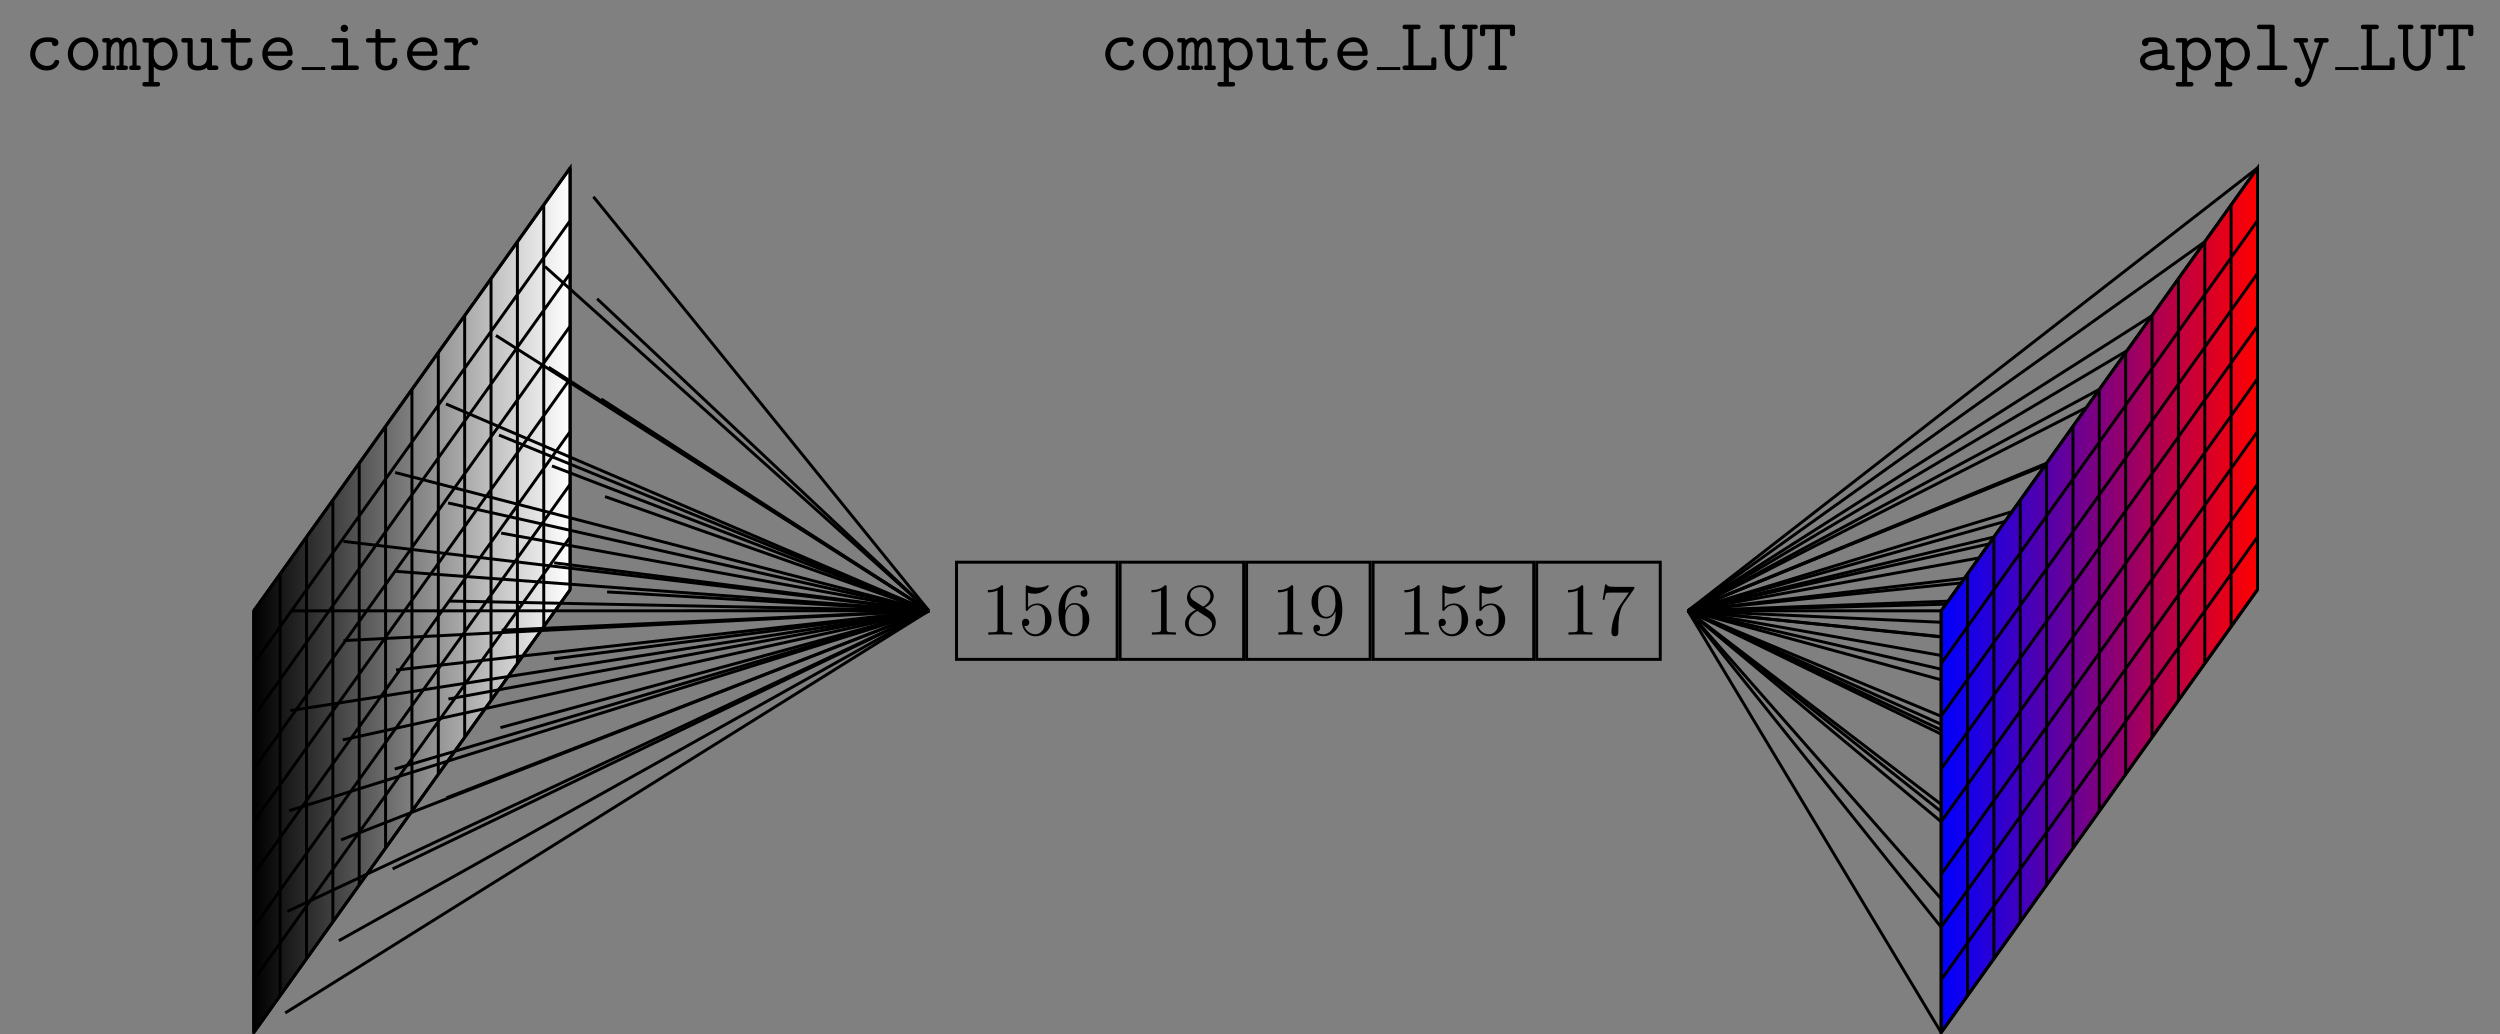 <?xml version="1.0" encoding="UTF-8"?>
<svg xmlns="http://www.w3.org/2000/svg" xmlns:xlink="http://www.w3.org/1999/xlink" width="335.988pt" height="138.977pt" viewBox="0 0 335.988 138.977" version="1.1">
<rect x="0" y="0" width="335.988" height="138.977" fill="#808080" stroke="none"/>
<defs>
<g>
<symbol overflow="visible" id="glyph0-0">
<path style="stroke:none;" d=""/>
</symbol>
<symbol overflow="visible" id="glyph0-1">
<path style="stroke:none;" d="M 2.938 -6.375 C 2.938 -6.625 2.938 -6.641 2.703 -6.641 C 2.078 -6 1.203 -6 0.891 -6 L 0.891 -5.688 C 1.094 -5.688 1.672 -5.688 2.188 -5.953 L 2.188 -0.781 C 2.188 -0.422 2.156 -0.312 1.266 -0.312 L 0.953 -0.312 L 0.953 0 C 1.297 -0.031 2.156 -0.031 2.562 -0.031 C 2.953 -0.031 3.828 -0.031 4.172 0 L 4.172 -0.312 L 3.859 -0.312 C 2.953 -0.312 2.938 -0.422 2.938 -0.781 Z M 2.938 -6.375 "/>
</symbol>
<symbol overflow="visible" id="glyph0-2">
<path style="stroke:none;" d="M 4.469 -2 C 4.469 -3.188 3.656 -4.188 2.578 -4.188 C 2.109 -4.188 1.672 -4.031 1.312 -3.672 L 1.312 -5.625 C 1.516 -5.562 1.844 -5.5 2.156 -5.5 C 3.391 -5.5 4.094 -6.406 4.094 -6.531 C 4.094 -6.594 4.062 -6.641 3.984 -6.641 C 3.984 -6.641 3.953 -6.641 3.906 -6.609 C 3.703 -6.516 3.219 -6.312 2.547 -6.312 C 2.156 -6.312 1.688 -6.391 1.219 -6.594 C 1.141 -6.625 1.125 -6.625 1.109 -6.625 C 1 -6.625 1 -6.547 1 -6.391 L 1 -3.438 C 1 -3.266 1 -3.188 1.141 -3.188 C 1.219 -3.188 1.234 -3.203 1.281 -3.266 C 1.391 -3.422 1.75 -3.969 2.562 -3.969 C 3.078 -3.969 3.328 -3.516 3.406 -3.328 C 3.562 -2.953 3.594 -2.578 3.594 -2.078 C 3.594 -1.719 3.594 -1.125 3.344 -0.703 C 3.109 -0.312 2.734 -0.062 2.281 -0.062 C 1.562 -0.062 0.984 -0.594 0.812 -1.172 C 0.844 -1.172 0.875 -1.156 0.984 -1.156 C 1.312 -1.156 1.484 -1.406 1.484 -1.641 C 1.484 -1.891 1.312 -2.141 0.984 -2.141 C 0.844 -2.141 0.5 -2.062 0.5 -1.609 C 0.5 -0.75 1.188 0.219 2.297 0.219 C 3.453 0.219 4.469 -0.734 4.469 -2 Z M 4.469 -2 "/>
</symbol>
<symbol overflow="visible" id="glyph0-3">
<path style="stroke:none;" d="M 1.312 -3.266 L 1.312 -3.516 C 1.312 -6.031 2.547 -6.391 3.062 -6.391 C 3.297 -6.391 3.719 -6.328 3.938 -5.984 C 3.781 -5.984 3.391 -5.984 3.391 -5.547 C 3.391 -5.234 3.625 -5.078 3.844 -5.078 C 4 -5.078 4.312 -5.172 4.312 -5.562 C 4.312 -6.156 3.875 -6.641 3.047 -6.641 C 1.766 -6.641 0.422 -5.359 0.422 -3.156 C 0.422 -0.484 1.578 0.219 2.5 0.219 C 3.609 0.219 4.562 -0.719 4.562 -2.031 C 4.562 -3.297 3.672 -4.25 2.562 -4.25 C 1.891 -4.25 1.516 -3.75 1.312 -3.266 Z M 2.5 -0.062 C 1.875 -0.062 1.578 -0.656 1.516 -0.812 C 1.328 -1.281 1.328 -2.078 1.328 -2.25 C 1.328 -3.031 1.656 -4.031 2.547 -4.031 C 2.719 -4.031 3.172 -4.031 3.484 -3.406 C 3.656 -3.047 3.656 -2.531 3.656 -2.047 C 3.656 -1.562 3.656 -1.062 3.484 -0.703 C 3.188 -0.109 2.734 -0.062 2.5 -0.062 Z M 2.5 -0.062 "/>
</symbol>
<symbol overflow="visible" id="glyph0-4">
<path style="stroke:none;" d="M 1.625 -4.562 C 1.172 -4.859 1.125 -5.188 1.125 -5.359 C 1.125 -5.969 1.781 -6.391 2.484 -6.391 C 3.203 -6.391 3.844 -5.875 3.844 -5.156 C 3.844 -4.578 3.453 -4.109 2.859 -3.766 Z M 3.078 -3.609 C 3.797 -3.984 4.281 -4.5 4.281 -5.156 C 4.281 -6.078 3.406 -6.641 2.5 -6.641 C 1.5 -6.641 0.688 -5.906 0.688 -4.969 C 0.688 -4.797 0.703 -4.344 1.125 -3.875 C 1.234 -3.766 1.609 -3.516 1.859 -3.344 C 1.281 -3.047 0.422 -2.5 0.422 -1.5 C 0.422 -0.453 1.438 0.219 2.484 0.219 C 3.609 0.219 4.562 -0.609 4.562 -1.672 C 4.562 -2.031 4.453 -2.484 4.062 -2.906 C 3.875 -3.109 3.719 -3.203 3.078 -3.609 Z M 2.078 -3.188 L 3.312 -2.406 C 3.594 -2.219 4.062 -1.922 4.062 -1.312 C 4.062 -0.578 3.312 -0.062 2.5 -0.062 C 1.641 -0.062 0.922 -0.672 0.922 -1.5 C 0.922 -2.078 1.234 -2.719 2.078 -3.188 Z M 2.078 -3.188 "/>
</symbol>
<symbol overflow="visible" id="glyph0-5">
<path style="stroke:none;" d="M 3.656 -3.172 L 3.656 -2.844 C 3.656 -0.516 2.625 -0.062 2.047 -0.062 C 1.875 -0.062 1.328 -0.078 1.062 -0.422 C 1.5 -0.422 1.578 -0.703 1.578 -0.875 C 1.578 -1.188 1.344 -1.328 1.125 -1.328 C 0.969 -1.328 0.672 -1.25 0.672 -0.859 C 0.672 -0.188 1.203 0.219 2.047 0.219 C 3.344 0.219 4.562 -1.141 4.562 -3.281 C 4.562 -5.969 3.406 -6.641 2.516 -6.641 C 1.969 -6.641 1.484 -6.453 1.062 -6.016 C 0.641 -5.562 0.422 -5.141 0.422 -4.391 C 0.422 -3.156 1.297 -2.172 2.406 -2.172 C 3.016 -2.172 3.422 -2.594 3.656 -3.172 Z M 2.422 -2.406 C 2.266 -2.406 1.797 -2.406 1.5 -3.031 C 1.312 -3.406 1.312 -3.891 1.312 -4.391 C 1.312 -4.922 1.312 -5.391 1.531 -5.766 C 1.797 -6.266 2.172 -6.391 2.516 -6.391 C 2.984 -6.391 3.312 -6.047 3.484 -5.609 C 3.594 -5.281 3.641 -4.656 3.641 -4.203 C 3.641 -3.375 3.297 -2.406 2.422 -2.406 Z M 2.422 -2.406 "/>
</symbol>
<symbol overflow="visible" id="glyph0-6">
<path style="stroke:none;" d="M 4.75 -6.078 C 4.828 -6.188 4.828 -6.203 4.828 -6.422 L 2.406 -6.422 C 1.203 -6.422 1.172 -6.547 1.141 -6.734 L 0.891 -6.734 L 0.562 -4.688 L 0.812 -4.688 C 0.844 -4.844 0.922 -5.469 1.062 -5.594 C 1.125 -5.656 1.906 -5.656 2.031 -5.656 L 4.094 -5.656 C 3.984 -5.5 3.203 -4.406 2.984 -4.078 C 2.078 -2.734 1.75 -1.344 1.75 -0.328 C 1.75 -0.234 1.75 0.219 2.219 0.219 C 2.672 0.219 2.672 -0.234 2.672 -0.328 L 2.672 -0.844 C 2.672 -1.391 2.703 -1.938 2.781 -2.469 C 2.828 -2.703 2.953 -3.562 3.406 -4.172 Z M 4.75 -6.078 "/>
</symbol>
<symbol overflow="visible" id="glyph1-0">
<path style="stroke:none;" d=""/>
</symbol>
<symbol overflow="visible" id="glyph1-1">
<path style="stroke:none;" d="M 4.641 -1.094 C 4.641 -1.359 4.359 -1.359 4.297 -1.359 C 4.141 -1.359 4.031 -1.344 3.969 -1.141 C 3.906 -1.016 3.719 -0.547 2.984 -0.547 C 2.141 -0.547 1.422 -1.25 1.422 -2.156 C 1.422 -2.625 1.688 -3.781 3.047 -3.781 C 3.25 -3.781 3.641 -3.781 3.641 -3.688 C 3.656 -3.344 3.844 -3.203 4.078 -3.203 C 4.312 -3.203 4.531 -3.375 4.531 -3.656 C 4.531 -4.391 3.484 -4.391 3.047 -4.391 C 1.328 -4.391 0.734 -3.031 0.734 -2.156 C 0.734 -0.953 1.672 0.062 2.922 0.062 C 4.312 0.062 4.641 -0.922 4.641 -1.094 Z M 4.641 -1.094 "/>
</symbol>
<symbol overflow="visible" id="glyph1-2">
<path style="stroke:none;" d="M 4.656 -2.156 C 4.656 -3.406 3.734 -4.391 2.609 -4.391 C 1.5 -4.391 0.562 -3.406 0.562 -2.156 C 0.562 -0.891 1.516 0.062 2.609 0.062 C 3.703 0.062 4.656 -0.891 4.656 -2.156 Z M 2.609 -0.547 C 1.875 -0.547 1.25 -1.297 1.25 -2.219 C 1.25 -3.125 1.906 -3.781 2.609 -3.781 C 3.328 -3.781 3.969 -3.125 3.969 -2.219 C 3.969 -1.297 3.344 -0.547 2.609 -0.547 Z M 2.609 -0.547 "/>
</symbol>
<symbol overflow="visible" id="glyph1-3">
<path style="stroke:none;" d="M 1.094 -4 C 1.062 -4.297 0.875 -4.297 0.688 -4.297 L 0.375 -4.297 C 0.219 -4.297 -0.047 -4.297 -0.047 -4 C -0.047 -3.688 0.172 -3.688 0.531 -3.688 L 0.531 -0.609 C 0.172 -0.609 -0.047 -0.609 -0.047 -0.297 C -0.047 0 0.234 0 0.375 0 L 1.25 0 C 1.391 0 1.656 0 1.656 -0.297 C 1.656 -0.609 1.453 -0.609 1.094 -0.609 L 1.094 -2.391 C 1.094 -3.281 1.5 -3.75 1.906 -3.75 C 2.141 -3.75 2.266 -3.578 2.266 -2.938 L 2.266 -0.609 C 2.078 -0.609 1.828 -0.609 1.828 -0.297 C 1.828 0 2.109 0 2.25 0 L 2.984 0 C 3.141 0 3.406 0 3.406 -0.297 C 3.406 -0.609 3.188 -0.609 2.828 -0.609 L 2.828 -2.391 C 2.828 -3.281 3.234 -3.75 3.656 -3.75 C 3.875 -3.75 4.016 -3.578 4.016 -2.938 L 4.016 -0.609 C 3.828 -0.609 3.578 -0.609 3.578 -0.297 C 3.578 0 3.844 0 3.984 0 L 4.734 0 C 4.891 0 5.141 0 5.141 -0.297 C 5.141 -0.609 4.938 -0.609 4.578 -0.609 L 4.578 -3.016 C 4.578 -3.219 4.578 -4.359 3.688 -4.359 C 3.391 -4.359 2.984 -4.234 2.703 -3.844 C 2.547 -4.172 2.266 -4.359 1.938 -4.359 C 1.625 -4.359 1.328 -4.219 1.094 -4 Z M 1.094 -4 "/>
</symbol>
<symbol overflow="visible" id="glyph1-4">
<path style="stroke:none;" d="M 1.656 -2.625 C 1.656 -3.219 2.234 -3.75 2.859 -3.75 C 3.594 -3.75 4.172 -3.016 4.172 -2.156 C 4.172 -1.203 3.484 -0.547 2.781 -0.547 C 2 -0.547 1.656 -1.422 1.656 -1.906 Z M 1.656 -0.453 C 2.062 -0.031 2.5 0.062 2.812 0.062 C 3.891 0.062 4.859 -0.891 4.859 -2.156 C 4.859 -3.375 3.984 -4.359 2.922 -4.359 C 2.438 -4.359 2 -4.172 1.656 -3.875 C 1.656 -4.156 1.641 -4.297 1.25 -4.297 L 0.531 -4.297 C 0.375 -4.297 0.125 -4.297 0.125 -3.984 C 0.125 -3.688 0.375 -3.688 0.516 -3.688 L 0.969 -3.688 L 0.969 1.609 L 0.531 1.609 C 0.375 1.609 0.125 1.609 0.125 1.906 C 0.125 2.219 0.375 2.219 0.516 2.219 L 2.109 2.219 C 2.25 2.219 2.5 2.219 2.5 1.906 C 2.5 1.609 2.25 1.609 2.094 1.609 L 1.656 1.609 Z M 1.656 -0.453 "/>
</symbol>
<symbol overflow="visible" id="glyph1-5">
<path style="stroke:none;" d="M 3.562 -0.312 C 3.578 0 3.781 0 3.969 0 L 4.688 0 C 4.859 0 5.109 0 5.109 -0.312 C 5.109 -0.609 4.844 -0.609 4.703 -0.609 L 4.25 -0.609 L 4.25 -3.891 C 4.25 -4.203 4.203 -4.297 3.859 -4.297 L 3.125 -4.297 C 2.969 -4.297 2.719 -4.297 2.719 -3.984 C 2.719 -3.688 2.984 -3.688 3.125 -3.688 L 3.562 -3.688 L 3.562 -1.562 C 3.562 -0.672 2.766 -0.547 2.438 -0.547 C 1.656 -0.547 1.656 -0.875 1.656 -1.203 L 1.656 -3.891 C 1.656 -4.203 1.594 -4.297 1.25 -4.297 L 0.531 -4.297 C 0.375 -4.297 0.125 -4.297 0.125 -3.984 C 0.125 -3.688 0.375 -3.688 0.516 -3.688 L 0.969 -3.688 L 0.969 -1.141 C 0.969 -0.172 1.656 0.062 2.375 0.062 C 2.797 0.062 3.203 -0.047 3.562 -0.312 Z M 3.562 -0.312 "/>
</symbol>
<symbol overflow="visible" id="glyph1-6">
<path style="stroke:none;" d="M 2.219 -3.688 L 3.844 -3.688 C 4 -3.688 4.25 -3.688 4.25 -3.984 C 4.25 -4.297 4 -4.297 3.844 -4.297 L 2.219 -4.297 L 2.219 -5.109 C 2.219 -5.297 2.219 -5.516 1.875 -5.516 C 1.531 -5.516 1.531 -5.312 1.531 -5.109 L 1.531 -4.297 L 0.656 -4.297 C 0.5 -4.297 0.25 -4.297 0.25 -3.984 C 0.25 -3.688 0.5 -3.688 0.641 -3.688 L 1.531 -3.688 L 1.531 -1.25 C 1.531 -0.297 2.203 0.062 2.938 0.062 C 3.672 0.062 4.469 -0.375 4.469 -1.25 C 4.469 -1.438 4.469 -1.641 4.125 -1.641 C 3.797 -1.641 3.781 -1.438 3.781 -1.266 C 3.781 -0.641 3.203 -0.547 2.984 -0.547 C 2.219 -0.547 2.219 -1.062 2.219 -1.312 Z M 2.219 -3.688 "/>
</symbol>
<symbol overflow="visible" id="glyph1-7">
<path style="stroke:none;" d="M 4.234 -1.906 C 4.438 -1.906 4.625 -1.906 4.625 -2.266 C 4.625 -3.406 3.984 -4.391 2.688 -4.391 C 1.5 -4.391 0.547 -3.391 0.547 -2.156 C 0.547 -0.953 1.562 0.062 2.844 0.062 C 4.156 0.062 4.625 -0.844 4.625 -1.094 C 4.625 -1.359 4.344 -1.359 4.281 -1.359 C 4.094 -1.359 4.016 -1.328 3.953 -1.141 C 3.734 -0.641 3.188 -0.547 2.906 -0.547 C 2.156 -0.547 1.422 -1.047 1.25 -1.906 Z M 1.266 -2.5 C 1.406 -3.234 2 -3.781 2.688 -3.781 C 3.203 -3.781 3.828 -3.531 3.922 -2.5 Z M 1.266 -2.5 "/>
</symbol>
<symbol overflow="visible" id="glyph1-8">
<path style="stroke:none;" d="M 3.078 -3.891 C 3.078 -4.203 3.016 -4.297 2.688 -4.297 L 1.266 -4.297 C 1.109 -4.297 0.859 -4.297 0.859 -4 C 0.859 -3.688 1.109 -3.688 1.266 -3.688 L 2.391 -3.688 L 2.391 -0.609 L 1.188 -0.609 C 1.031 -0.609 0.781 -0.609 0.781 -0.297 C 0.781 0 1.031 0 1.188 0 L 4.125 0 C 4.281 0 4.531 0 4.531 -0.297 C 4.531 -0.609 4.281 -0.609 4.125 -0.609 L 3.078 -0.609 Z M 3.078 -5.609 C 3.078 -5.875 2.859 -6.094 2.578 -6.094 C 2.297 -6.094 2.078 -5.875 2.078 -5.609 C 2.078 -5.328 2.297 -5.109 2.578 -5.109 C 2.859 -5.109 3.078 -5.328 3.078 -5.609 Z M 3.078 -5.609 "/>
</symbol>
<symbol overflow="visible" id="glyph1-9">
<path style="stroke:none;" d="M 2.219 -1.859 C 2.219 -2.797 2.797 -3.75 4 -3.75 C 4.016 -3.516 4.188 -3.312 4.438 -3.312 C 4.656 -3.312 4.859 -3.469 4.859 -3.734 C 4.859 -3.938 4.734 -4.359 3.906 -4.359 C 3.406 -4.359 2.766 -4.172 2.219 -3.547 L 2.219 -3.891 C 2.219 -4.203 2.156 -4.297 1.812 -4.297 L 0.719 -4.297 C 0.562 -4.297 0.312 -4.297 0.312 -4 C 0.312 -3.688 0.562 -3.688 0.719 -3.688 L 1.531 -3.688 L 1.531 -0.609 L 0.719 -0.609 C 0.562 -0.609 0.312 -0.609 0.312 -0.312 C 0.312 0 0.562 0 0.719 0 L 3.312 0 C 3.469 0 3.734 0 3.734 -0.297 C 3.734 -0.609 3.469 -0.609 3.312 -0.609 L 2.219 -0.609 Z M 2.219 -1.859 "/>
</symbol>
<symbol overflow="visible" id="glyph1-10">
<path style="stroke:none;" d="M 1.781 -5.484 L 2.328 -5.484 C 2.469 -5.484 2.734 -5.484 2.734 -5.781 C 2.734 -6.094 2.484 -6.094 2.328 -6.094 L 0.719 -6.094 C 0.562 -6.094 0.312 -6.094 0.312 -5.781 C 0.312 -5.484 0.562 -5.484 0.719 -5.484 L 1.094 -5.484 L 1.094 -0.609 L 0.719 -0.609 C 0.562 -0.609 0.312 -0.609 0.312 -0.297 C 0.312 0 0.562 0 0.719 0 L 4.469 0 C 4.797 0 4.859 -0.094 4.859 -0.406 L 4.859 -1.297 C 4.859 -1.5 4.859 -1.703 4.531 -1.703 C 4.172 -1.703 4.172 -1.5 4.172 -1.297 L 4.172 -0.609 L 1.781 -0.609 Z M 1.781 -5.484 "/>
</symbol>
<symbol overflow="visible" id="glyph1-11">
<path style="stroke:none;" d="M 4.469 -5.484 L 4.781 -5.484 C 4.938 -5.484 5.188 -5.484 5.188 -5.797 C 5.188 -6.094 4.922 -6.094 4.781 -6.094 L 3.484 -6.094 C 3.344 -6.094 3.078 -6.094 3.078 -5.797 C 3.078 -5.484 3.344 -5.484 3.484 -5.484 L 3.781 -5.484 L 3.781 -2.078 C 3.781 -1.016 3.125 -0.5 2.609 -0.5 C 2.078 -0.5 1.438 -1.016 1.438 -2.078 L 1.438 -5.484 L 1.734 -5.484 C 1.891 -5.484 2.141 -5.484 2.141 -5.797 C 2.141 -6.094 1.891 -6.094 1.734 -6.094 L 0.453 -6.094 C 0.297 -6.094 0.047 -6.094 0.047 -5.797 C 0.047 -5.484 0.297 -5.484 0.453 -5.484 L 0.75 -5.484 L 0.75 -2.031 C 0.75 -0.812 1.609 0.109 2.609 0.109 C 3.609 0.109 4.469 -0.812 4.469 -2.031 Z M 4.469 -5.484 "/>
</symbol>
<symbol overflow="visible" id="glyph1-12">
<path style="stroke:none;" d="M 2.953 -5.484 L 4.281 -5.484 L 4.281 -4.953 C 4.281 -4.766 4.281 -4.547 4.609 -4.547 C 4.969 -4.547 4.969 -4.75 4.969 -4.953 L 4.969 -5.688 C 4.969 -5.984 4.906 -6.094 4.562 -6.094 L 0.672 -6.094 C 0.344 -6.094 0.266 -6.016 0.266 -5.688 L 0.266 -4.953 C 0.266 -4.766 0.266 -4.547 0.594 -4.547 C 0.953 -4.547 0.953 -4.75 0.953 -4.953 L 0.953 -5.484 L 2.266 -5.484 L 2.266 -0.609 L 1.75 -0.609 C 1.609 -0.609 1.359 -0.609 1.359 -0.312 C 1.359 0 1.594 0 1.75 0 L 3.484 0 C 3.625 0 3.875 0 3.875 -0.297 C 3.875 -0.609 3.641 -0.609 3.484 -0.609 L 2.953 -0.609 Z M 2.953 -5.484 "/>
</symbol>
<symbol overflow="visible" id="glyph1-13">
<path style="stroke:none;" d="M 3.656 -0.312 C 3.875 -0.016 4.344 0 4.719 0 C 5 0 5.219 0 5.219 -0.312 C 5.219 -0.609 4.969 -0.609 4.828 -0.609 C 4.406 -0.609 4.312 -0.656 4.234 -0.688 L 4.234 -2.844 C 4.234 -3.547 3.688 -4.391 2.25 -4.391 C 1.828 -4.391 0.812 -4.391 0.812 -3.656 C 0.812 -3.359 1.016 -3.203 1.25 -3.203 C 1.406 -3.203 1.688 -3.297 1.688 -3.656 C 1.688 -3.734 1.703 -3.75 1.906 -3.766 C 2.047 -3.781 2.172 -3.781 2.266 -3.781 C 3.016 -3.781 3.531 -3.469 3.531 -2.766 C 1.781 -2.734 0.547 -2.234 0.547 -1.281 C 0.547 -0.594 1.172 0.062 2.188 0.062 C 2.562 0.062 3.188 -0.016 3.656 -0.312 Z M 3.531 -2.172 L 3.531 -1.328 C 3.531 -1.109 3.531 -0.891 3.156 -0.719 C 2.797 -0.547 2.344 -0.547 2.266 -0.547 C 1.641 -0.547 1.234 -0.891 1.234 -1.281 C 1.234 -1.766 2.094 -2.141 3.531 -2.172 Z M 3.531 -2.172 "/>
</symbol>
<symbol overflow="visible" id="glyph1-14">
<path style="stroke:none;" d="M 2.953 -5.688 C 2.953 -5.984 2.906 -6.094 2.562 -6.094 L 0.984 -6.094 C 0.828 -6.094 0.578 -6.094 0.578 -5.781 C 0.578 -5.484 0.844 -5.484 0.984 -5.484 L 2.266 -5.484 L 2.266 -0.609 L 0.984 -0.609 C 0.828 -0.609 0.578 -0.609 0.578 -0.297 C 0.578 0 0.844 0 0.984 0 L 4.25 0 C 4.406 0 4.656 0 4.656 -0.297 C 4.656 -0.609 4.422 -0.609 4.25 -0.609 L 2.953 -0.609 Z M 2.953 -5.688 "/>
</symbol>
<symbol overflow="visible" id="glyph1-15">
<path style="stroke:none;" d="M 4.281 -3.688 L 4.578 -3.688 C 4.734 -3.688 4.984 -3.688 4.984 -3.984 C 4.984 -4.297 4.75 -4.297 4.578 -4.297 L 3.422 -4.297 C 3.266 -4.297 3.016 -4.297 3.016 -4 C 3.016 -3.688 3.266 -3.688 3.422 -3.688 L 3.703 -3.688 L 2.984 -1.562 C 2.844 -1.203 2.797 -1.016 2.719 -0.703 C 2.656 -0.891 2.578 -1.109 2.5 -1.297 L 1.578 -3.688 L 1.828 -3.688 C 1.969 -3.688 2.219 -3.688 2.219 -3.984 C 2.219 -4.297 1.984 -4.297 1.828 -4.297 L 0.656 -4.297 C 0.5 -4.297 0.266 -4.297 0.266 -3.984 C 0.266 -3.688 0.516 -3.688 0.656 -3.688 L 0.969 -3.688 L 2.375 -0.125 C 2.422 -0.031 2.422 -0.016 2.422 0 C 2.422 0.016 2.172 0.844 2.047 1.094 C 1.75 1.641 1.391 1.656 1.25 1.672 C 1.25 1.656 1.297 1.578 1.297 1.453 C 1.297 1.203 1.109 1.016 0.875 1.016 C 0.594 1.016 0.422 1.203 0.422 1.453 C 0.422 1.875 0.766 2.266 1.25 2.266 C 2.25 2.266 2.703 0.953 2.734 0.844 Z M 4.281 -3.688 "/>
</symbol>
</g>
<clipPath id="clip1">
  <path d="M 34 22 L 77 22 L 77 138.977 L 34 138.977 Z M 34 22 "/>
</clipPath>
<clipPath id="clip2">
  <path d="M 34 22 L 77 22 L 77 138.977 L 34 138.977 Z M 34 22 "/>
</clipPath>
<clipPath id="clip3">
  <path d="M 34.105 138.777 L 76.621 79.258 L 76.621 22.574 L 34.105 82.094 Z M 34.105 138.777 "/>
</clipPath>
<linearGradient id="linear0" gradientUnits="userSpaceOnUse" x1="0" y1="25.003" x2="0" y2="74.997" gradientTransform="matrix(0,-2.324,-0.85,0,97.88,196.894)">
<stop offset="0" style="stop-color:rgb(99.994%,99.994%,99.994%);stop-opacity:1;"/>
<stop offset="0.004" style="stop-color:rgb(99.603%,99.603%,99.603%);stop-opacity:1;"/>
<stop offset="0.008" style="stop-color:rgb(99.213%,99.213%,99.213%);stop-opacity:1;"/>
<stop offset="0.012" style="stop-color:rgb(98.822%,98.822%,98.822%);stop-opacity:1;"/>
<stop offset="0.016" style="stop-color:rgb(98.433%,98.433%,98.433%);stop-opacity:1;"/>
<stop offset="0.02" style="stop-color:rgb(98.042%,98.042%,98.042%);stop-opacity:1;"/>
<stop offset="0.023" style="stop-color:rgb(97.652%,97.652%,97.652%);stop-opacity:1;"/>
<stop offset="0.027" style="stop-color:rgb(97.261%,97.261%,97.261%);stop-opacity:1;"/>
<stop offset="0.031" style="stop-color:rgb(96.87%,96.87%,96.87%);stop-opacity:1;"/>
<stop offset="0.035" style="stop-color:rgb(96.48%,96.48%,96.48%);stop-opacity:1;"/>
<stop offset="0.039" style="stop-color:rgb(96.089%,96.089%,96.089%);stop-opacity:1;"/>
<stop offset="0.043" style="stop-color:rgb(95.699%,95.699%,95.699%);stop-opacity:1;"/>
<stop offset="0.047" style="stop-color:rgb(95.308%,95.308%,95.308%);stop-opacity:1;"/>
<stop offset="0.051" style="stop-color:rgb(94.917%,94.917%,94.917%);stop-opacity:1;"/>
<stop offset="0.055" style="stop-color:rgb(94.527%,94.527%,94.527%);stop-opacity:1;"/>
<stop offset="0.059" style="stop-color:rgb(94.136%,94.136%,94.136%);stop-opacity:1;"/>
<stop offset="0.062" style="stop-color:rgb(93.745%,93.745%,93.745%);stop-opacity:1;"/>
<stop offset="0.066" style="stop-color:rgb(93.355%,93.355%,93.355%);stop-opacity:1;"/>
<stop offset="0.07" style="stop-color:rgb(92.964%,92.964%,92.964%);stop-opacity:1;"/>
<stop offset="0.074" style="stop-color:rgb(92.574%,92.574%,92.574%);stop-opacity:1;"/>
<stop offset="0.078" style="stop-color:rgb(92.183%,92.183%,92.183%);stop-opacity:1;"/>
<stop offset="0.082" style="stop-color:rgb(91.792%,91.792%,91.792%);stop-opacity:1;"/>
<stop offset="0.086" style="stop-color:rgb(91.402%,91.402%,91.402%);stop-opacity:1;"/>
<stop offset="0.09" style="stop-color:rgb(91.011%,91.011%,91.011%);stop-opacity:1;"/>
<stop offset="0.094" style="stop-color:rgb(90.62%,90.62%,90.62%);stop-opacity:1;"/>
<stop offset="0.098" style="stop-color:rgb(90.23%,90.23%,90.23%);stop-opacity:1;"/>
<stop offset="0.102" style="stop-color:rgb(89.839%,89.839%,89.839%);stop-opacity:1;"/>
<stop offset="0.105" style="stop-color:rgb(89.449%,89.449%,89.449%);stop-opacity:1;"/>
<stop offset="0.109" style="stop-color:rgb(89.058%,89.058%,89.058%);stop-opacity:1;"/>
<stop offset="0.113" style="stop-color:rgb(88.667%,88.667%,88.667%);stop-opacity:1;"/>
<stop offset="0.117" style="stop-color:rgb(88.277%,88.277%,88.277%);stop-opacity:1;"/>
<stop offset="0.121" style="stop-color:rgb(87.886%,87.886%,87.886%);stop-opacity:1;"/>
<stop offset="0.125" style="stop-color:rgb(87.495%,87.495%,87.495%);stop-opacity:1;"/>
<stop offset="0.129" style="stop-color:rgb(87.105%,87.105%,87.105%);stop-opacity:1;"/>
<stop offset="0.133" style="stop-color:rgb(86.714%,86.714%,86.714%);stop-opacity:1;"/>
<stop offset="0.137" style="stop-color:rgb(86.324%,86.324%,86.324%);stop-opacity:1;"/>
<stop offset="0.141" style="stop-color:rgb(85.934%,85.934%,85.934%);stop-opacity:1;"/>
<stop offset="0.145" style="stop-color:rgb(85.544%,85.544%,85.544%);stop-opacity:1;"/>
<stop offset="0.148" style="stop-color:rgb(85.153%,85.153%,85.153%);stop-opacity:1;"/>
<stop offset="0.152" style="stop-color:rgb(84.763%,84.763%,84.763%);stop-opacity:1;"/>
<stop offset="0.156" style="stop-color:rgb(84.372%,84.372%,84.372%);stop-opacity:1;"/>
<stop offset="0.16" style="stop-color:rgb(83.981%,83.981%,83.981%);stop-opacity:1;"/>
<stop offset="0.164" style="stop-color:rgb(83.591%,83.591%,83.591%);stop-opacity:1;"/>
<stop offset="0.168" style="stop-color:rgb(83.2%,83.2%,83.2%);stop-opacity:1;"/>
<stop offset="0.172" style="stop-color:rgb(82.809%,82.809%,82.809%);stop-opacity:1;"/>
<stop offset="0.176" style="stop-color:rgb(82.419%,82.419%,82.419%);stop-opacity:1;"/>
<stop offset="0.18" style="stop-color:rgb(82.028%,82.028%,82.028%);stop-opacity:1;"/>
<stop offset="0.184" style="stop-color:rgb(81.638%,81.638%,81.638%);stop-opacity:1;"/>
<stop offset="0.188" style="stop-color:rgb(81.247%,81.247%,81.247%);stop-opacity:1;"/>
<stop offset="0.191" style="stop-color:rgb(80.856%,80.856%,80.856%);stop-opacity:1;"/>
<stop offset="0.195" style="stop-color:rgb(80.466%,80.466%,80.466%);stop-opacity:1;"/>
<stop offset="0.199" style="stop-color:rgb(80.075%,80.075%,80.075%);stop-opacity:1;"/>
<stop offset="0.203" style="stop-color:rgb(79.684%,79.684%,79.684%);stop-opacity:1;"/>
<stop offset="0.207" style="stop-color:rgb(79.294%,79.294%,79.294%);stop-opacity:1;"/>
<stop offset="0.211" style="stop-color:rgb(78.903%,78.903%,78.903%);stop-opacity:1;"/>
<stop offset="0.215" style="stop-color:rgb(78.513%,78.513%,78.513%);stop-opacity:1;"/>
<stop offset="0.219" style="stop-color:rgb(78.122%,78.122%,78.122%);stop-opacity:1;"/>
<stop offset="0.223" style="stop-color:rgb(77.731%,77.731%,77.731%);stop-opacity:1;"/>
<stop offset="0.227" style="stop-color:rgb(77.341%,77.341%,77.341%);stop-opacity:1;"/>
<stop offset="0.23" style="stop-color:rgb(76.95%,76.95%,76.95%);stop-opacity:1;"/>
<stop offset="0.234" style="stop-color:rgb(76.559%,76.559%,76.559%);stop-opacity:1;"/>
<stop offset="0.238" style="stop-color:rgb(76.169%,76.169%,76.169%);stop-opacity:1;"/>
<stop offset="0.242" style="stop-color:rgb(75.778%,75.778%,75.778%);stop-opacity:1;"/>
<stop offset="0.246" style="stop-color:rgb(75.388%,75.388%,75.388%);stop-opacity:1;"/>
<stop offset="0.25" style="stop-color:rgb(74.997%,74.997%,74.997%);stop-opacity:1;"/>
<stop offset="0.254" style="stop-color:rgb(74.606%,74.606%,74.606%);stop-opacity:1;"/>
<stop offset="0.258" style="stop-color:rgb(74.216%,74.216%,74.216%);stop-opacity:1;"/>
<stop offset="0.262" style="stop-color:rgb(73.825%,73.825%,73.825%);stop-opacity:1;"/>
<stop offset="0.266" style="stop-color:rgb(73.434%,73.434%,73.434%);stop-opacity:1;"/>
<stop offset="0.27" style="stop-color:rgb(73.044%,73.044%,73.044%);stop-opacity:1;"/>
<stop offset="0.273" style="stop-color:rgb(72.655%,72.655%,72.655%);stop-opacity:1;"/>
<stop offset="0.277" style="stop-color:rgb(72.264%,72.264%,72.264%);stop-opacity:1;"/>
<stop offset="0.281" style="stop-color:rgb(71.873%,71.873%,71.873%);stop-opacity:1;"/>
<stop offset="0.285" style="stop-color:rgb(71.483%,71.483%,71.483%);stop-opacity:1;"/>
<stop offset="0.289" style="stop-color:rgb(71.092%,71.092%,71.092%);stop-opacity:1;"/>
<stop offset="0.293" style="stop-color:rgb(70.702%,70.702%,70.702%);stop-opacity:1;"/>
<stop offset="0.297" style="stop-color:rgb(70.311%,70.311%,70.311%);stop-opacity:1;"/>
<stop offset="0.301" style="stop-color:rgb(69.92%,69.92%,69.92%);stop-opacity:1;"/>
<stop offset="0.305" style="stop-color:rgb(69.53%,69.53%,69.53%);stop-opacity:1;"/>
<stop offset="0.309" style="stop-color:rgb(69.139%,69.139%,69.139%);stop-opacity:1;"/>
<stop offset="0.312" style="stop-color:rgb(68.748%,68.748%,68.748%);stop-opacity:1;"/>
<stop offset="0.316" style="stop-color:rgb(68.358%,68.358%,68.358%);stop-opacity:1;"/>
<stop offset="0.32" style="stop-color:rgb(67.967%,67.967%,67.967%);stop-opacity:1;"/>
<stop offset="0.324" style="stop-color:rgb(67.577%,67.577%,67.577%);stop-opacity:1;"/>
<stop offset="0.328" style="stop-color:rgb(67.186%,67.186%,67.186%);stop-opacity:1;"/>
<stop offset="0.332" style="stop-color:rgb(66.795%,66.795%,66.795%);stop-opacity:1;"/>
<stop offset="0.336" style="stop-color:rgb(66.405%,66.405%,66.405%);stop-opacity:1;"/>
<stop offset="0.34" style="stop-color:rgb(66.014%,66.014%,66.014%);stop-opacity:1;"/>
<stop offset="0.344" style="stop-color:rgb(65.623%,65.623%,65.623%);stop-opacity:1;"/>
<stop offset="0.348" style="stop-color:rgb(65.233%,65.233%,65.233%);stop-opacity:1;"/>
<stop offset="0.352" style="stop-color:rgb(64.842%,64.842%,64.842%);stop-opacity:1;"/>
<stop offset="0.355" style="stop-color:rgb(64.452%,64.452%,64.452%);stop-opacity:1;"/>
<stop offset="0.359" style="stop-color:rgb(64.061%,64.061%,64.061%);stop-opacity:1;"/>
<stop offset="0.363" style="stop-color:rgb(63.67%,63.67%,63.67%);stop-opacity:1;"/>
<stop offset="0.367" style="stop-color:rgb(63.28%,63.28%,63.28%);stop-opacity:1;"/>
<stop offset="0.371" style="stop-color:rgb(62.889%,62.889%,62.889%);stop-opacity:1;"/>
<stop offset="0.375" style="stop-color:rgb(62.498%,62.498%,62.498%);stop-opacity:1;"/>
<stop offset="0.379" style="stop-color:rgb(62.108%,62.108%,62.108%);stop-opacity:1;"/>
<stop offset="0.383" style="stop-color:rgb(61.717%,61.717%,61.717%);stop-opacity:1;"/>
<stop offset="0.387" style="stop-color:rgb(61.327%,61.327%,61.327%);stop-opacity:1;"/>
<stop offset="0.391" style="stop-color:rgb(60.936%,60.936%,60.936%);stop-opacity:1;"/>
<stop offset="0.395" style="stop-color:rgb(60.545%,60.545%,60.545%);stop-opacity:1;"/>
<stop offset="0.398" style="stop-color:rgb(60.156%,60.156%,60.156%);stop-opacity:1;"/>
<stop offset="0.402" style="stop-color:rgb(59.766%,59.766%,59.766%);stop-opacity:1;"/>
<stop offset="0.406" style="stop-color:rgb(59.375%,59.375%,59.375%);stop-opacity:1;"/>
<stop offset="0.41" style="stop-color:rgb(58.984%,58.984%,58.984%);stop-opacity:1;"/>
<stop offset="0.414" style="stop-color:rgb(58.594%,58.594%,58.594%);stop-opacity:1;"/>
<stop offset="0.418" style="stop-color:rgb(58.203%,58.203%,58.203%);stop-opacity:1;"/>
<stop offset="0.422" style="stop-color:rgb(57.812%,57.812%,57.812%);stop-opacity:1;"/>
<stop offset="0.426" style="stop-color:rgb(57.422%,57.422%,57.422%);stop-opacity:1;"/>
<stop offset="0.43" style="stop-color:rgb(57.031%,57.031%,57.031%);stop-opacity:1;"/>
<stop offset="0.434" style="stop-color:rgb(56.641%,56.641%,56.641%);stop-opacity:1;"/>
<stop offset="0.438" style="stop-color:rgb(56.25%,56.25%,56.25%);stop-opacity:1;"/>
<stop offset="0.441" style="stop-color:rgb(55.859%,55.859%,55.859%);stop-opacity:1;"/>
<stop offset="0.445" style="stop-color:rgb(55.469%,55.469%,55.469%);stop-opacity:1;"/>
<stop offset="0.449" style="stop-color:rgb(55.078%,55.078%,55.078%);stop-opacity:1;"/>
<stop offset="0.453" style="stop-color:rgb(54.688%,54.688%,54.688%);stop-opacity:1;"/>
<stop offset="0.457" style="stop-color:rgb(54.297%,54.297%,54.297%);stop-opacity:1;"/>
<stop offset="0.461" style="stop-color:rgb(53.906%,53.906%,53.906%);stop-opacity:1;"/>
<stop offset="0.465" style="stop-color:rgb(53.516%,53.516%,53.516%);stop-opacity:1;"/>
<stop offset="0.469" style="stop-color:rgb(53.125%,53.125%,53.125%);stop-opacity:1;"/>
<stop offset="0.473" style="stop-color:rgb(52.734%,52.734%,52.734%);stop-opacity:1;"/>
<stop offset="0.477" style="stop-color:rgb(52.344%,52.344%,52.344%);stop-opacity:1;"/>
<stop offset="0.48" style="stop-color:rgb(51.953%,51.953%,51.953%);stop-opacity:1;"/>
<stop offset="0.484" style="stop-color:rgb(51.562%,51.562%,51.562%);stop-opacity:1;"/>
<stop offset="0.488" style="stop-color:rgb(51.172%,51.172%,51.172%);stop-opacity:1;"/>
<stop offset="0.492" style="stop-color:rgb(50.781%,50.781%,50.781%);stop-opacity:1;"/>
<stop offset="0.496" style="stop-color:rgb(50.391%,50.391%,50.391%);stop-opacity:1;"/>
<stop offset="0.5" style="stop-color:rgb(50%,50%,50%);stop-opacity:1;"/>
<stop offset="0.504" style="stop-color:rgb(49.609%,49.609%,49.609%);stop-opacity:1;"/>
<stop offset="0.508" style="stop-color:rgb(49.219%,49.219%,49.219%);stop-opacity:1;"/>
<stop offset="0.512" style="stop-color:rgb(48.828%,48.828%,48.828%);stop-opacity:1;"/>
<stop offset="0.516" style="stop-color:rgb(48.438%,48.438%,48.438%);stop-opacity:1;"/>
<stop offset="0.52" style="stop-color:rgb(48.047%,48.047%,48.047%);stop-opacity:1;"/>
<stop offset="0.523" style="stop-color:rgb(47.658%,47.658%,47.658%);stop-opacity:1;"/>
<stop offset="0.527" style="stop-color:rgb(47.267%,47.267%,47.267%);stop-opacity:1;"/>
<stop offset="0.531" style="stop-color:rgb(46.877%,46.877%,46.877%);stop-opacity:1;"/>
<stop offset="0.535" style="stop-color:rgb(46.486%,46.486%,46.486%);stop-opacity:1;"/>
<stop offset="0.539" style="stop-color:rgb(46.095%,46.095%,46.095%);stop-opacity:1;"/>
<stop offset="0.543" style="stop-color:rgb(45.705%,45.705%,45.705%);stop-opacity:1;"/>
<stop offset="0.547" style="stop-color:rgb(45.314%,45.314%,45.314%);stop-opacity:1;"/>
<stop offset="0.551" style="stop-color:rgb(44.923%,44.923%,44.923%);stop-opacity:1;"/>
<stop offset="0.555" style="stop-color:rgb(44.533%,44.533%,44.533%);stop-opacity:1;"/>
<stop offset="0.559" style="stop-color:rgb(44.142%,44.142%,44.142%);stop-opacity:1;"/>
<stop offset="0.562" style="stop-color:rgb(43.752%,43.752%,43.752%);stop-opacity:1;"/>
<stop offset="0.566" style="stop-color:rgb(43.361%,43.361%,43.361%);stop-opacity:1;"/>
<stop offset="0.57" style="stop-color:rgb(42.97%,42.97%,42.97%);stop-opacity:1;"/>
<stop offset="0.574" style="stop-color:rgb(42.58%,42.58%,42.58%);stop-opacity:1;"/>
<stop offset="0.578" style="stop-color:rgb(42.189%,42.189%,42.189%);stop-opacity:1;"/>
<stop offset="0.582" style="stop-color:rgb(41.798%,41.798%,41.798%);stop-opacity:1;"/>
<stop offset="0.586" style="stop-color:rgb(41.408%,41.408%,41.408%);stop-opacity:1;"/>
<stop offset="0.59" style="stop-color:rgb(41.017%,41.017%,41.017%);stop-opacity:1;"/>
<stop offset="0.594" style="stop-color:rgb(40.627%,40.627%,40.627%);stop-opacity:1;"/>
<stop offset="0.598" style="stop-color:rgb(40.236%,40.236%,40.236%);stop-opacity:1;"/>
<stop offset="0.602" style="stop-color:rgb(39.845%,39.845%,39.845%);stop-opacity:1;"/>
<stop offset="0.605" style="stop-color:rgb(39.455%,39.455%,39.455%);stop-opacity:1;"/>
<stop offset="0.609" style="stop-color:rgb(39.064%,39.064%,39.064%);stop-opacity:1;"/>
<stop offset="0.613" style="stop-color:rgb(38.673%,38.673%,38.673%);stop-opacity:1;"/>
<stop offset="0.617" style="stop-color:rgb(38.283%,38.283%,38.283%);stop-opacity:1;"/>
<stop offset="0.621" style="stop-color:rgb(37.892%,37.892%,37.892%);stop-opacity:1;"/>
<stop offset="0.625" style="stop-color:rgb(37.502%,37.502%,37.502%);stop-opacity:1;"/>
<stop offset="0.629" style="stop-color:rgb(37.111%,37.111%,37.111%);stop-opacity:1;"/>
<stop offset="0.633" style="stop-color:rgb(36.72%,36.72%,36.72%);stop-opacity:1;"/>
<stop offset="0.637" style="stop-color:rgb(36.33%,36.33%,36.33%);stop-opacity:1;"/>
<stop offset="0.641" style="stop-color:rgb(35.939%,35.939%,35.939%);stop-opacity:1;"/>
<stop offset="0.645" style="stop-color:rgb(35.548%,35.548%,35.548%);stop-opacity:1;"/>
<stop offset="0.648" style="stop-color:rgb(35.159%,35.159%,35.159%);stop-opacity:1;"/>
<stop offset="0.652" style="stop-color:rgb(34.769%,34.769%,34.769%);stop-opacity:1;"/>
<stop offset="0.656" style="stop-color:rgb(34.378%,34.378%,34.378%);stop-opacity:1;"/>
<stop offset="0.66" style="stop-color:rgb(33.987%,33.987%,33.987%);stop-opacity:1;"/>
<stop offset="0.664" style="stop-color:rgb(33.597%,33.597%,33.597%);stop-opacity:1;"/>
<stop offset="0.668" style="stop-color:rgb(33.206%,33.206%,33.206%);stop-opacity:1;"/>
<stop offset="0.672" style="stop-color:rgb(32.816%,32.816%,32.816%);stop-opacity:1;"/>
<stop offset="0.676" style="stop-color:rgb(32.425%,32.425%,32.425%);stop-opacity:1;"/>
<stop offset="0.68" style="stop-color:rgb(32.034%,32.034%,32.034%);stop-opacity:1;"/>
<stop offset="0.684" style="stop-color:rgb(31.644%,31.644%,31.644%);stop-opacity:1;"/>
<stop offset="0.688" style="stop-color:rgb(31.253%,31.253%,31.253%);stop-opacity:1;"/>
<stop offset="0.691" style="stop-color:rgb(30.862%,30.862%,30.862%);stop-opacity:1;"/>
<stop offset="0.695" style="stop-color:rgb(30.472%,30.472%,30.472%);stop-opacity:1;"/>
<stop offset="0.699" style="stop-color:rgb(30.081%,30.081%,30.081%);stop-opacity:1;"/>
<stop offset="0.703" style="stop-color:rgb(29.691%,29.691%,29.691%);stop-opacity:1;"/>
<stop offset="0.707" style="stop-color:rgb(29.3%,29.3%,29.3%);stop-opacity:1;"/>
<stop offset="0.711" style="stop-color:rgb(28.909%,28.909%,28.909%);stop-opacity:1;"/>
<stop offset="0.715" style="stop-color:rgb(28.519%,28.519%,28.519%);stop-opacity:1;"/>
<stop offset="0.719" style="stop-color:rgb(28.128%,28.128%,28.128%);stop-opacity:1;"/>
<stop offset="0.723" style="stop-color:rgb(27.737%,27.737%,27.737%);stop-opacity:1;"/>
<stop offset="0.727" style="stop-color:rgb(27.347%,27.347%,27.347%);stop-opacity:1;"/>
<stop offset="0.73" style="stop-color:rgb(26.956%,26.956%,26.956%);stop-opacity:1;"/>
<stop offset="0.734" style="stop-color:rgb(26.566%,26.566%,26.566%);stop-opacity:1;"/>
<stop offset="0.738" style="stop-color:rgb(26.175%,26.175%,26.175%);stop-opacity:1;"/>
<stop offset="0.742" style="stop-color:rgb(25.784%,25.784%,25.784%);stop-opacity:1;"/>
<stop offset="0.746" style="stop-color:rgb(25.394%,25.394%,25.394%);stop-opacity:1;"/>
<stop offset="0.75" style="stop-color:rgb(25.003%,25.003%,25.003%);stop-opacity:1;"/>
<stop offset="0.754" style="stop-color:rgb(24.612%,24.612%,24.612%);stop-opacity:1;"/>
<stop offset="0.758" style="stop-color:rgb(24.222%,24.222%,24.222%);stop-opacity:1;"/>
<stop offset="0.762" style="stop-color:rgb(23.831%,23.831%,23.831%);stop-opacity:1;"/>
<stop offset="0.766" style="stop-color:rgb(23.441%,23.441%,23.441%);stop-opacity:1;"/>
<stop offset="0.77" style="stop-color:rgb(23.05%,23.05%,23.05%);stop-opacity:1;"/>
<stop offset="0.773" style="stop-color:rgb(22.659%,22.659%,22.659%);stop-opacity:1;"/>
<stop offset="0.777" style="stop-color:rgb(22.269%,22.269%,22.269%);stop-opacity:1;"/>
<stop offset="0.781" style="stop-color:rgb(21.88%,21.88%,21.88%);stop-opacity:1;"/>
<stop offset="0.785" style="stop-color:rgb(21.489%,21.489%,21.489%);stop-opacity:1;"/>
<stop offset="0.789" style="stop-color:rgb(21.098%,21.098%,21.098%);stop-opacity:1;"/>
<stop offset="0.793" style="stop-color:rgb(20.708%,20.708%,20.708%);stop-opacity:1;"/>
<stop offset="0.797" style="stop-color:rgb(20.317%,20.317%,20.317%);stop-opacity:1;"/>
<stop offset="0.801" style="stop-color:rgb(19.926%,19.926%,19.926%);stop-opacity:1;"/>
<stop offset="0.805" style="stop-color:rgb(19.536%,19.536%,19.536%);stop-opacity:1;"/>
<stop offset="0.809" style="stop-color:rgb(19.145%,19.145%,19.145%);stop-opacity:1;"/>
<stop offset="0.812" style="stop-color:rgb(18.755%,18.755%,18.755%);stop-opacity:1;"/>
<stop offset="0.816" style="stop-color:rgb(18.364%,18.364%,18.364%);stop-opacity:1;"/>
<stop offset="0.82" style="stop-color:rgb(17.973%,17.973%,17.973%);stop-opacity:1;"/>
<stop offset="0.824" style="stop-color:rgb(17.583%,17.583%,17.583%);stop-opacity:1;"/>
<stop offset="0.828" style="stop-color:rgb(17.192%,17.192%,17.192%);stop-opacity:1;"/>
<stop offset="0.832" style="stop-color:rgb(16.801%,16.801%,16.801%);stop-opacity:1;"/>
<stop offset="0.836" style="stop-color:rgb(16.411%,16.411%,16.411%);stop-opacity:1;"/>
<stop offset="0.84" style="stop-color:rgb(16.02%,16.02%,16.02%);stop-opacity:1;"/>
<stop offset="0.844" style="stop-color:rgb(15.63%,15.63%,15.63%);stop-opacity:1;"/>
<stop offset="0.848" style="stop-color:rgb(15.239%,15.239%,15.239%);stop-opacity:1;"/>
<stop offset="0.852" style="stop-color:rgb(14.848%,14.848%,14.848%);stop-opacity:1;"/>
<stop offset="0.855" style="stop-color:rgb(14.458%,14.458%,14.458%);stop-opacity:1;"/>
<stop offset="0.859" style="stop-color:rgb(14.067%,14.067%,14.067%);stop-opacity:1;"/>
<stop offset="0.863" style="stop-color:rgb(13.676%,13.676%,13.676%);stop-opacity:1;"/>
<stop offset="0.867" style="stop-color:rgb(13.286%,13.286%,13.286%);stop-opacity:1;"/>
<stop offset="0.871" style="stop-color:rgb(12.895%,12.895%,12.895%);stop-opacity:1;"/>
<stop offset="0.875" style="stop-color:rgb(12.505%,12.505%,12.505%);stop-opacity:1;"/>
<stop offset="0.879" style="stop-color:rgb(12.114%,12.114%,12.114%);stop-opacity:1;"/>
<stop offset="0.883" style="stop-color:rgb(11.723%,11.723%,11.723%);stop-opacity:1;"/>
<stop offset="0.887" style="stop-color:rgb(11.333%,11.333%,11.333%);stop-opacity:1;"/>
<stop offset="0.891" style="stop-color:rgb(10.942%,10.942%,10.942%);stop-opacity:1;"/>
<stop offset="0.895" style="stop-color:rgb(10.551%,10.551%,10.551%);stop-opacity:1;"/>
<stop offset="0.898" style="stop-color:rgb(10.161%,10.161%,10.161%);stop-opacity:1;"/>
<stop offset="0.902" style="stop-color:rgb(9.77%,9.77%,9.77%);stop-opacity:1;"/>
<stop offset="0.906" style="stop-color:rgb(9.381%,9.381%,9.381%);stop-opacity:1;"/>
<stop offset="0.91" style="stop-color:rgb(8.99%,8.99%,8.99%);stop-opacity:1;"/>
<stop offset="0.914" style="stop-color:rgb(8.6%,8.6%,8.6%);stop-opacity:1;"/>
<stop offset="0.918" style="stop-color:rgb(8.209%,8.209%,8.209%);stop-opacity:1;"/>
<stop offset="0.922" style="stop-color:rgb(7.819%,7.819%,7.819%);stop-opacity:1;"/>
<stop offset="0.926" style="stop-color:rgb(7.428%,7.428%,7.428%);stop-opacity:1;"/>
<stop offset="0.93" style="stop-color:rgb(7.037%,7.037%,7.037%);stop-opacity:1;"/>
<stop offset="0.934" style="stop-color:rgb(6.647%,6.647%,6.647%);stop-opacity:1;"/>
<stop offset="0.938" style="stop-color:rgb(6.256%,6.256%,6.256%);stop-opacity:1;"/>
<stop offset="0.941" style="stop-color:rgb(5.865%,5.865%,5.865%);stop-opacity:1;"/>
<stop offset="0.945" style="stop-color:rgb(5.475%,5.475%,5.475%);stop-opacity:1;"/>
<stop offset="0.949" style="stop-color:rgb(5.084%,5.084%,5.084%);stop-opacity:1;"/>
<stop offset="0.953" style="stop-color:rgb(4.694%,4.694%,4.694%);stop-opacity:1;"/>
<stop offset="0.957" style="stop-color:rgb(4.303%,4.303%,4.303%);stop-opacity:1;"/>
<stop offset="0.961" style="stop-color:rgb(3.912%,3.912%,3.912%);stop-opacity:1;"/>
<stop offset="0.965" style="stop-color:rgb(3.522%,3.522%,3.522%);stop-opacity:1;"/>
<stop offset="0.969" style="stop-color:rgb(3.131%,3.131%,3.131%);stop-opacity:1;"/>
<stop offset="0.973" style="stop-color:rgb(2.74%,2.74%,2.74%);stop-opacity:1;"/>
<stop offset="0.977" style="stop-color:rgb(2.35%,2.35%,2.35%);stop-opacity:1;"/>
<stop offset="0.98" style="stop-color:rgb(1.959%,1.959%,1.959%);stop-opacity:1;"/>
<stop offset="0.984" style="stop-color:rgb(1.569%,1.569%,1.569%);stop-opacity:1;"/>
<stop offset="0.988" style="stop-color:rgb(1.178%,1.178%,1.178%);stop-opacity:1;"/>
<stop offset="0.992" style="stop-color:rgb(0.787%,0.787%,0.787%);stop-opacity:1;"/>
<stop offset="0.996" style="stop-color:rgb(0.397%,0.397%,0.397%);stop-opacity:1;"/>
<stop offset="1" style="stop-color:rgb(0.006%,0.006%,0.006%);stop-opacity:1;"/>
</linearGradient>
<clipPath id="clip4">
  <path d="M 28 16 L 83 16 L 83 138.977 L 28 138.977 Z M 28 16 "/>
</clipPath>
<clipPath id="clip5">
  <path d="M 32 76 L 131 76 L 131 138.977 L 32 138.977 Z M 32 76 "/>
</clipPath>
<clipPath id="clip6">
  <path d="M 221 76 L 267 76 L 267 138.977 L 221 138.977 Z M 221 76 "/>
</clipPath>
<clipPath id="clip7">
  <path d="M 260 22 L 304 22 L 304 138.977 L 260 138.977 Z M 260 22 "/>
</clipPath>
<clipPath id="clip8">
  <path d="M 260 22 L 304 22 L 304 138.977 L 260 138.977 Z M 260 22 "/>
</clipPath>
<clipPath id="clip9">
  <path d="M 260.883 138.777 L 303.395 79.258 L 303.395 22.574 L 260.883 82.094 Z M 260.883 138.777 "/>
</clipPath>
<linearGradient id="linear1" gradientUnits="userSpaceOnUse" x1="0" y1="25.003" x2="0" y2="74.997" gradientTransform="matrix(0,-2.324,-0.85,0,324.655,196.894)">
<stop offset="0" style="stop-color:rgb(99.994%,0%,0.005%);stop-opacity:1;"/>
<stop offset="0.004" style="stop-color:rgb(99.603%,0%,0.395%);stop-opacity:1;"/>
<stop offset="0.008" style="stop-color:rgb(99.213%,0%,0.786%);stop-opacity:1;"/>
<stop offset="0.012" style="stop-color:rgb(98.822%,0%,1.175%);stop-opacity:1;"/>
<stop offset="0.016" style="stop-color:rgb(98.433%,0%,1.566%);stop-opacity:1;"/>
<stop offset="0.02" style="stop-color:rgb(98.042%,0%,1.956%);stop-opacity:1;"/>
<stop offset="0.023" style="stop-color:rgb(97.652%,0%,2.347%);stop-opacity:1;"/>
<stop offset="0.027" style="stop-color:rgb(97.261%,0%,2.737%);stop-opacity:1;"/>
<stop offset="0.031" style="stop-color:rgb(96.87%,0%,3.128%);stop-opacity:1;"/>
<stop offset="0.035" style="stop-color:rgb(96.48%,0%,3.519%);stop-opacity:1;"/>
<stop offset="0.039" style="stop-color:rgb(96.089%,0%,3.909%);stop-opacity:1;"/>
<stop offset="0.043" style="stop-color:rgb(95.699%,0%,4.3%);stop-opacity:1;"/>
<stop offset="0.047" style="stop-color:rgb(95.308%,0%,4.691%);stop-opacity:1;"/>
<stop offset="0.051" style="stop-color:rgb(94.917%,0%,5.081%);stop-opacity:1;"/>
<stop offset="0.055" style="stop-color:rgb(94.527%,0%,5.472%);stop-opacity:1;"/>
<stop offset="0.059" style="stop-color:rgb(94.136%,0%,5.862%);stop-opacity:1;"/>
<stop offset="0.062" style="stop-color:rgb(93.745%,0%,6.253%);stop-opacity:1;"/>
<stop offset="0.066" style="stop-color:rgb(93.355%,0%,6.644%);stop-opacity:1;"/>
<stop offset="0.07" style="stop-color:rgb(92.964%,0%,7.034%);stop-opacity:1;"/>
<stop offset="0.074" style="stop-color:rgb(92.574%,0%,7.425%);stop-opacity:1;"/>
<stop offset="0.078" style="stop-color:rgb(92.183%,0%,7.816%);stop-opacity:1;"/>
<stop offset="0.082" style="stop-color:rgb(91.792%,0%,8.206%);stop-opacity:1;"/>
<stop offset="0.086" style="stop-color:rgb(91.402%,0%,8.597%);stop-opacity:1;"/>
<stop offset="0.09" style="stop-color:rgb(91.011%,0%,8.987%);stop-opacity:1;"/>
<stop offset="0.094" style="stop-color:rgb(90.62%,0%,9.378%);stop-opacity:1;"/>
<stop offset="0.098" style="stop-color:rgb(90.23%,0%,9.769%);stop-opacity:1;"/>
<stop offset="0.102" style="stop-color:rgb(89.839%,0%,10.159%);stop-opacity:1;"/>
<stop offset="0.105" style="stop-color:rgb(89.449%,0%,10.55%);stop-opacity:1;"/>
<stop offset="0.109" style="stop-color:rgb(89.058%,0%,10.941%);stop-opacity:1;"/>
<stop offset="0.113" style="stop-color:rgb(88.667%,0%,11.331%);stop-opacity:1;"/>
<stop offset="0.117" style="stop-color:rgb(88.277%,0%,11.722%);stop-opacity:1;"/>
<stop offset="0.121" style="stop-color:rgb(87.886%,0%,12.112%);stop-opacity:1;"/>
<stop offset="0.125" style="stop-color:rgb(87.495%,0%,12.503%);stop-opacity:1;"/>
<stop offset="0.129" style="stop-color:rgb(87.105%,0%,12.894%);stop-opacity:1;"/>
<stop offset="0.133" style="stop-color:rgb(86.714%,0%,13.284%);stop-opacity:1;"/>
<stop offset="0.137" style="stop-color:rgb(86.324%,0%,13.673%);stop-opacity:1;"/>
<stop offset="0.141" style="stop-color:rgb(85.934%,0%,14.064%);stop-opacity:1;"/>
<stop offset="0.145" style="stop-color:rgb(85.544%,0%,14.455%);stop-opacity:1;"/>
<stop offset="0.148" style="stop-color:rgb(85.153%,0%,14.845%);stop-opacity:1;"/>
<stop offset="0.152" style="stop-color:rgb(84.763%,0%,15.236%);stop-opacity:1;"/>
<stop offset="0.156" style="stop-color:rgb(84.372%,0%,15.627%);stop-opacity:1;"/>
<stop offset="0.16" style="stop-color:rgb(83.981%,0%,16.017%);stop-opacity:1;"/>
<stop offset="0.164" style="stop-color:rgb(83.591%,0%,16.408%);stop-opacity:1;"/>
<stop offset="0.168" style="stop-color:rgb(83.2%,0%,16.798%);stop-opacity:1;"/>
<stop offset="0.172" style="stop-color:rgb(82.809%,0%,17.189%);stop-opacity:1;"/>
<stop offset="0.176" style="stop-color:rgb(82.419%,0%,17.58%);stop-opacity:1;"/>
<stop offset="0.18" style="stop-color:rgb(82.028%,0%,17.97%);stop-opacity:1;"/>
<stop offset="0.184" style="stop-color:rgb(81.638%,0%,18.361%);stop-opacity:1;"/>
<stop offset="0.188" style="stop-color:rgb(81.247%,0%,18.752%);stop-opacity:1;"/>
<stop offset="0.191" style="stop-color:rgb(80.856%,0%,19.142%);stop-opacity:1;"/>
<stop offset="0.195" style="stop-color:rgb(80.466%,0%,19.533%);stop-opacity:1;"/>
<stop offset="0.199" style="stop-color:rgb(80.075%,0%,19.923%);stop-opacity:1;"/>
<stop offset="0.203" style="stop-color:rgb(79.684%,0%,20.314%);stop-opacity:1;"/>
<stop offset="0.207" style="stop-color:rgb(79.294%,0%,20.705%);stop-opacity:1;"/>
<stop offset="0.211" style="stop-color:rgb(78.903%,0%,21.095%);stop-opacity:1;"/>
<stop offset="0.215" style="stop-color:rgb(78.513%,0%,21.486%);stop-opacity:1;"/>
<stop offset="0.219" style="stop-color:rgb(78.122%,0%,21.877%);stop-opacity:1;"/>
<stop offset="0.223" style="stop-color:rgb(77.731%,0%,22.267%);stop-opacity:1;"/>
<stop offset="0.227" style="stop-color:rgb(77.341%,0%,22.658%);stop-opacity:1;"/>
<stop offset="0.23" style="stop-color:rgb(76.95%,0%,23.048%);stop-opacity:1;"/>
<stop offset="0.234" style="stop-color:rgb(76.559%,0%,23.439%);stop-opacity:1;"/>
<stop offset="0.238" style="stop-color:rgb(76.169%,0%,23.83%);stop-opacity:1;"/>
<stop offset="0.242" style="stop-color:rgb(75.778%,0%,24.22%);stop-opacity:1;"/>
<stop offset="0.246" style="stop-color:rgb(75.388%,0%,24.611%);stop-opacity:1;"/>
<stop offset="0.25" style="stop-color:rgb(74.997%,0%,25.002%);stop-opacity:1;"/>
<stop offset="0.254" style="stop-color:rgb(74.606%,0%,25.392%);stop-opacity:1;"/>
<stop offset="0.258" style="stop-color:rgb(74.216%,0%,25.783%);stop-opacity:1;"/>
<stop offset="0.262" style="stop-color:rgb(73.825%,0%,26.173%);stop-opacity:1;"/>
<stop offset="0.266" style="stop-color:rgb(73.434%,0%,26.564%);stop-opacity:1;"/>
<stop offset="0.27" style="stop-color:rgb(73.044%,0%,26.953%);stop-opacity:1;"/>
<stop offset="0.273" style="stop-color:rgb(72.655%,0%,27.344%);stop-opacity:1;"/>
<stop offset="0.277" style="stop-color:rgb(72.264%,0%,27.734%);stop-opacity:1;"/>
<stop offset="0.281" style="stop-color:rgb(71.873%,0%,28.125%);stop-opacity:1;"/>
<stop offset="0.285" style="stop-color:rgb(71.483%,0%,28.516%);stop-opacity:1;"/>
<stop offset="0.289" style="stop-color:rgb(71.092%,0%,28.906%);stop-opacity:1;"/>
<stop offset="0.293" style="stop-color:rgb(70.702%,0%,29.297%);stop-opacity:1;"/>
<stop offset="0.297" style="stop-color:rgb(70.311%,0%,29.688%);stop-opacity:1;"/>
<stop offset="0.301" style="stop-color:rgb(69.92%,0%,30.078%);stop-opacity:1;"/>
<stop offset="0.305" style="stop-color:rgb(69.53%,0%,30.469%);stop-opacity:1;"/>
<stop offset="0.309" style="stop-color:rgb(69.139%,0%,30.859%);stop-opacity:1;"/>
<stop offset="0.312" style="stop-color:rgb(68.748%,0%,31.25%);stop-opacity:1;"/>
<stop offset="0.316" style="stop-color:rgb(68.358%,0%,31.641%);stop-opacity:1;"/>
<stop offset="0.32" style="stop-color:rgb(67.967%,0%,32.031%);stop-opacity:1;"/>
<stop offset="0.324" style="stop-color:rgb(67.577%,0%,32.422%);stop-opacity:1;"/>
<stop offset="0.328" style="stop-color:rgb(67.186%,0%,32.812%);stop-opacity:1;"/>
<stop offset="0.332" style="stop-color:rgb(66.795%,0%,33.203%);stop-opacity:1;"/>
<stop offset="0.336" style="stop-color:rgb(66.405%,0%,33.594%);stop-opacity:1;"/>
<stop offset="0.34" style="stop-color:rgb(66.014%,0%,33.984%);stop-opacity:1;"/>
<stop offset="0.344" style="stop-color:rgb(65.623%,0%,34.375%);stop-opacity:1;"/>
<stop offset="0.348" style="stop-color:rgb(65.233%,0%,34.766%);stop-opacity:1;"/>
<stop offset="0.352" style="stop-color:rgb(64.842%,0%,35.156%);stop-opacity:1;"/>
<stop offset="0.355" style="stop-color:rgb(64.452%,0%,35.547%);stop-opacity:1;"/>
<stop offset="0.359" style="stop-color:rgb(64.061%,0%,35.938%);stop-opacity:1;"/>
<stop offset="0.363" style="stop-color:rgb(63.67%,0%,36.328%);stop-opacity:1;"/>
<stop offset="0.367" style="stop-color:rgb(63.28%,0%,36.719%);stop-opacity:1;"/>
<stop offset="0.371" style="stop-color:rgb(62.889%,0%,37.109%);stop-opacity:1;"/>
<stop offset="0.375" style="stop-color:rgb(62.498%,0%,37.5%);stop-opacity:1;"/>
<stop offset="0.379" style="stop-color:rgb(62.108%,0%,37.891%);stop-opacity:1;"/>
<stop offset="0.383" style="stop-color:rgb(61.717%,0%,38.281%);stop-opacity:1;"/>
<stop offset="0.387" style="stop-color:rgb(61.327%,0%,38.672%);stop-opacity:1;"/>
<stop offset="0.391" style="stop-color:rgb(60.936%,0%,39.062%);stop-opacity:1;"/>
<stop offset="0.395" style="stop-color:rgb(60.545%,0%,39.452%);stop-opacity:1;"/>
<stop offset="0.398" style="stop-color:rgb(60.156%,0%,39.842%);stop-opacity:1;"/>
<stop offset="0.402" style="stop-color:rgb(59.766%,0%,40.233%);stop-opacity:1;"/>
<stop offset="0.406" style="stop-color:rgb(59.375%,0%,40.623%);stop-opacity:1;"/>
<stop offset="0.41" style="stop-color:rgb(58.984%,0%,41.014%);stop-opacity:1;"/>
<stop offset="0.414" style="stop-color:rgb(58.594%,0%,41.405%);stop-opacity:1;"/>
<stop offset="0.418" style="stop-color:rgb(58.203%,0%,41.795%);stop-opacity:1;"/>
<stop offset="0.422" style="stop-color:rgb(57.812%,0%,42.186%);stop-opacity:1;"/>
<stop offset="0.426" style="stop-color:rgb(57.422%,0%,42.577%);stop-opacity:1;"/>
<stop offset="0.43" style="stop-color:rgb(57.031%,0%,42.967%);stop-opacity:1;"/>
<stop offset="0.434" style="stop-color:rgb(56.641%,0%,43.358%);stop-opacity:1;"/>
<stop offset="0.438" style="stop-color:rgb(56.25%,0%,43.748%);stop-opacity:1;"/>
<stop offset="0.441" style="stop-color:rgb(55.859%,0%,44.139%);stop-opacity:1;"/>
<stop offset="0.445" style="stop-color:rgb(55.469%,0%,44.53%);stop-opacity:1;"/>
<stop offset="0.449" style="stop-color:rgb(55.078%,0%,44.92%);stop-opacity:1;"/>
<stop offset="0.453" style="stop-color:rgb(54.688%,0%,45.311%);stop-opacity:1;"/>
<stop offset="0.457" style="stop-color:rgb(54.297%,0%,45.702%);stop-opacity:1;"/>
<stop offset="0.461" style="stop-color:rgb(53.906%,0%,46.092%);stop-opacity:1;"/>
<stop offset="0.465" style="stop-color:rgb(53.516%,0%,46.483%);stop-opacity:1;"/>
<stop offset="0.469" style="stop-color:rgb(53.125%,0%,46.873%);stop-opacity:1;"/>
<stop offset="0.473" style="stop-color:rgb(52.734%,0%,47.264%);stop-opacity:1;"/>
<stop offset="0.477" style="stop-color:rgb(52.344%,0%,47.655%);stop-opacity:1;"/>
<stop offset="0.48" style="stop-color:rgb(51.953%,0%,48.045%);stop-opacity:1;"/>
<stop offset="0.484" style="stop-color:rgb(51.562%,0%,48.436%);stop-opacity:1;"/>
<stop offset="0.488" style="stop-color:rgb(51.172%,0%,48.827%);stop-opacity:1;"/>
<stop offset="0.492" style="stop-color:rgb(50.781%,0%,49.217%);stop-opacity:1;"/>
<stop offset="0.496" style="stop-color:rgb(50.391%,0%,49.608%);stop-opacity:1;"/>
<stop offset="0.5" style="stop-color:rgb(50%,0%,49.998%);stop-opacity:1;"/>
<stop offset="0.504" style="stop-color:rgb(49.609%,0%,50.389%);stop-opacity:1;"/>
<stop offset="0.508" style="stop-color:rgb(49.219%,0%,50.78%);stop-opacity:1;"/>
<stop offset="0.512" style="stop-color:rgb(48.828%,0%,51.17%);stop-opacity:1;"/>
<stop offset="0.516" style="stop-color:rgb(48.438%,0%,51.561%);stop-opacity:1;"/>
<stop offset="0.52" style="stop-color:rgb(48.047%,0%,51.95%);stop-opacity:1;"/>
<stop offset="0.523" style="stop-color:rgb(47.658%,0%,52.341%);stop-opacity:1;"/>
<stop offset="0.527" style="stop-color:rgb(47.267%,0%,52.731%);stop-opacity:1;"/>
<stop offset="0.531" style="stop-color:rgb(46.877%,0%,53.122%);stop-opacity:1;"/>
<stop offset="0.535" style="stop-color:rgb(46.486%,0%,53.513%);stop-opacity:1;"/>
<stop offset="0.539" style="stop-color:rgb(46.095%,0%,53.903%);stop-opacity:1;"/>
<stop offset="0.543" style="stop-color:rgb(45.705%,0%,54.294%);stop-opacity:1;"/>
<stop offset="0.547" style="stop-color:rgb(45.314%,0%,54.684%);stop-opacity:1;"/>
<stop offset="0.551" style="stop-color:rgb(44.923%,0%,55.075%);stop-opacity:1;"/>
<stop offset="0.555" style="stop-color:rgb(44.533%,0%,55.466%);stop-opacity:1;"/>
<stop offset="0.559" style="stop-color:rgb(44.142%,0%,55.856%);stop-opacity:1;"/>
<stop offset="0.562" style="stop-color:rgb(43.752%,0%,56.247%);stop-opacity:1;"/>
<stop offset="0.566" style="stop-color:rgb(43.361%,0%,56.638%);stop-opacity:1;"/>
<stop offset="0.57" style="stop-color:rgb(42.97%,0%,57.028%);stop-opacity:1;"/>
<stop offset="0.574" style="stop-color:rgb(42.58%,0%,57.419%);stop-opacity:1;"/>
<stop offset="0.578" style="stop-color:rgb(42.189%,0%,57.809%);stop-opacity:1;"/>
<stop offset="0.582" style="stop-color:rgb(41.798%,0%,58.2%);stop-opacity:1;"/>
<stop offset="0.586" style="stop-color:rgb(41.408%,0%,58.591%);stop-opacity:1;"/>
<stop offset="0.59" style="stop-color:rgb(41.017%,0%,58.981%);stop-opacity:1;"/>
<stop offset="0.594" style="stop-color:rgb(40.627%,0%,59.372%);stop-opacity:1;"/>
<stop offset="0.598" style="stop-color:rgb(40.236%,0%,59.763%);stop-opacity:1;"/>
<stop offset="0.602" style="stop-color:rgb(39.845%,0%,60.153%);stop-opacity:1;"/>
<stop offset="0.605" style="stop-color:rgb(39.455%,0%,60.544%);stop-opacity:1;"/>
<stop offset="0.609" style="stop-color:rgb(39.064%,0%,60.934%);stop-opacity:1;"/>
<stop offset="0.613" style="stop-color:rgb(38.673%,0%,61.325%);stop-opacity:1;"/>
<stop offset="0.617" style="stop-color:rgb(38.283%,0%,61.716%);stop-opacity:1;"/>
<stop offset="0.621" style="stop-color:rgb(37.892%,0%,62.106%);stop-opacity:1;"/>
<stop offset="0.625" style="stop-color:rgb(37.502%,0%,62.497%);stop-opacity:1;"/>
<stop offset="0.629" style="stop-color:rgb(37.111%,0%,62.888%);stop-opacity:1;"/>
<stop offset="0.633" style="stop-color:rgb(36.72%,0%,63.278%);stop-opacity:1;"/>
<stop offset="0.637" style="stop-color:rgb(36.33%,0%,63.669%);stop-opacity:1;"/>
<stop offset="0.641" style="stop-color:rgb(35.939%,0%,64.059%);stop-opacity:1;"/>
<stop offset="0.645" style="stop-color:rgb(35.548%,0%,64.449%);stop-opacity:1;"/>
<stop offset="0.648" style="stop-color:rgb(35.159%,0%,64.839%);stop-opacity:1;"/>
<stop offset="0.652" style="stop-color:rgb(34.769%,0%,65.23%);stop-opacity:1;"/>
<stop offset="0.656" style="stop-color:rgb(34.378%,0%,65.62%);stop-opacity:1;"/>
<stop offset="0.66" style="stop-color:rgb(33.987%,0%,66.011%);stop-opacity:1;"/>
<stop offset="0.664" style="stop-color:rgb(33.597%,0%,66.402%);stop-opacity:1;"/>
<stop offset="0.668" style="stop-color:rgb(33.206%,0%,66.792%);stop-opacity:1;"/>
<stop offset="0.672" style="stop-color:rgb(32.816%,0%,67.183%);stop-opacity:1;"/>
<stop offset="0.676" style="stop-color:rgb(32.425%,0%,67.574%);stop-opacity:1;"/>
<stop offset="0.68" style="stop-color:rgb(32.034%,0%,67.964%);stop-opacity:1;"/>
<stop offset="0.684" style="stop-color:rgb(31.644%,0%,68.355%);stop-opacity:1;"/>
<stop offset="0.688" style="stop-color:rgb(31.253%,0%,68.745%);stop-opacity:1;"/>
<stop offset="0.691" style="stop-color:rgb(30.862%,0%,69.136%);stop-opacity:1;"/>
<stop offset="0.695" style="stop-color:rgb(30.472%,0%,69.527%);stop-opacity:1;"/>
<stop offset="0.699" style="stop-color:rgb(30.081%,0%,69.917%);stop-opacity:1;"/>
<stop offset="0.703" style="stop-color:rgb(29.691%,0%,70.308%);stop-opacity:1;"/>
<stop offset="0.707" style="stop-color:rgb(29.3%,0%,70.699%);stop-opacity:1;"/>
<stop offset="0.711" style="stop-color:rgb(28.909%,0%,71.089%);stop-opacity:1;"/>
<stop offset="0.715" style="stop-color:rgb(28.519%,0%,71.48%);stop-opacity:1;"/>
<stop offset="0.719" style="stop-color:rgb(28.128%,0%,71.87%);stop-opacity:1;"/>
<stop offset="0.723" style="stop-color:rgb(27.737%,0%,72.261%);stop-opacity:1;"/>
<stop offset="0.727" style="stop-color:rgb(27.347%,0%,72.652%);stop-opacity:1;"/>
<stop offset="0.73" style="stop-color:rgb(26.956%,0%,73.042%);stop-opacity:1;"/>
<stop offset="0.734" style="stop-color:rgb(26.566%,0%,73.433%);stop-opacity:1;"/>
<stop offset="0.738" style="stop-color:rgb(26.175%,0%,73.824%);stop-opacity:1;"/>
<stop offset="0.742" style="stop-color:rgb(25.784%,0%,74.214%);stop-opacity:1;"/>
<stop offset="0.746" style="stop-color:rgb(25.394%,0%,74.605%);stop-opacity:1;"/>
<stop offset="0.75" style="stop-color:rgb(25.003%,0%,74.995%);stop-opacity:1;"/>
<stop offset="0.754" style="stop-color:rgb(24.612%,0%,75.386%);stop-opacity:1;"/>
<stop offset="0.758" style="stop-color:rgb(24.222%,0%,75.777%);stop-opacity:1;"/>
<stop offset="0.762" style="stop-color:rgb(23.831%,0%,76.167%);stop-opacity:1;"/>
<stop offset="0.766" style="stop-color:rgb(23.441%,0%,76.558%);stop-opacity:1;"/>
<stop offset="0.77" style="stop-color:rgb(23.05%,0%,76.949%);stop-opacity:1;"/>
<stop offset="0.773" style="stop-color:rgb(22.659%,0%,77.339%);stop-opacity:1;"/>
<stop offset="0.777" style="stop-color:rgb(22.269%,0%,77.728%);stop-opacity:1;"/>
<stop offset="0.781" style="stop-color:rgb(21.88%,0%,78.119%);stop-opacity:1;"/>
<stop offset="0.785" style="stop-color:rgb(21.489%,0%,78.51%);stop-opacity:1;"/>
<stop offset="0.789" style="stop-color:rgb(21.098%,0%,78.9%);stop-opacity:1;"/>
<stop offset="0.793" style="stop-color:rgb(20.708%,0%,79.291%);stop-opacity:1;"/>
<stop offset="0.797" style="stop-color:rgb(20.317%,0%,79.681%);stop-opacity:1;"/>
<stop offset="0.801" style="stop-color:rgb(19.926%,0%,80.072%);stop-opacity:1;"/>
<stop offset="0.805" style="stop-color:rgb(19.536%,0%,80.463%);stop-opacity:1;"/>
<stop offset="0.809" style="stop-color:rgb(19.145%,0%,80.853%);stop-opacity:1;"/>
<stop offset="0.812" style="stop-color:rgb(18.755%,0%,81.244%);stop-opacity:1;"/>
<stop offset="0.816" style="stop-color:rgb(18.364%,0%,81.635%);stop-opacity:1;"/>
<stop offset="0.82" style="stop-color:rgb(17.973%,0%,82.025%);stop-opacity:1;"/>
<stop offset="0.824" style="stop-color:rgb(17.583%,0%,82.416%);stop-opacity:1;"/>
<stop offset="0.828" style="stop-color:rgb(17.192%,0%,82.806%);stop-opacity:1;"/>
<stop offset="0.832" style="stop-color:rgb(16.801%,0%,83.197%);stop-opacity:1;"/>
<stop offset="0.836" style="stop-color:rgb(16.411%,0%,83.588%);stop-opacity:1;"/>
<stop offset="0.84" style="stop-color:rgb(16.02%,0%,83.978%);stop-opacity:1;"/>
<stop offset="0.844" style="stop-color:rgb(15.63%,0%,84.369%);stop-opacity:1;"/>
<stop offset="0.848" style="stop-color:rgb(15.239%,0%,84.76%);stop-opacity:1;"/>
<stop offset="0.852" style="stop-color:rgb(14.848%,0%,85.15%);stop-opacity:1;"/>
<stop offset="0.855" style="stop-color:rgb(14.458%,0%,85.541%);stop-opacity:1;"/>
<stop offset="0.859" style="stop-color:rgb(14.067%,0%,85.931%);stop-opacity:1;"/>
<stop offset="0.863" style="stop-color:rgb(13.676%,0%,86.322%);stop-opacity:1;"/>
<stop offset="0.867" style="stop-color:rgb(13.286%,0%,86.713%);stop-opacity:1;"/>
<stop offset="0.871" style="stop-color:rgb(12.895%,0%,87.103%);stop-opacity:1;"/>
<stop offset="0.875" style="stop-color:rgb(12.505%,0%,87.494%);stop-opacity:1;"/>
<stop offset="0.879" style="stop-color:rgb(12.114%,0%,87.885%);stop-opacity:1;"/>
<stop offset="0.883" style="stop-color:rgb(11.723%,0%,88.275%);stop-opacity:1;"/>
<stop offset="0.887" style="stop-color:rgb(11.333%,0%,88.666%);stop-opacity:1;"/>
<stop offset="0.891" style="stop-color:rgb(10.942%,0%,89.056%);stop-opacity:1;"/>
<stop offset="0.895" style="stop-color:rgb(10.551%,0%,89.447%);stop-opacity:1;"/>
<stop offset="0.898" style="stop-color:rgb(10.161%,0%,89.838%);stop-opacity:1;"/>
<stop offset="0.902" style="stop-color:rgb(9.77%,0%,90.227%);stop-opacity:1;"/>
<stop offset="0.906" style="stop-color:rgb(9.381%,0%,90.617%);stop-opacity:1;"/>
<stop offset="0.91" style="stop-color:rgb(8.99%,0%,91.008%);stop-opacity:1;"/>
<stop offset="0.914" style="stop-color:rgb(8.6%,0%,91.399%);stop-opacity:1;"/>
<stop offset="0.918" style="stop-color:rgb(8.209%,0%,91.789%);stop-opacity:1;"/>
<stop offset="0.922" style="stop-color:rgb(7.819%,0%,92.18%);stop-opacity:1;"/>
<stop offset="0.926" style="stop-color:rgb(7.428%,0%,92.57%);stop-opacity:1;"/>
<stop offset="0.93" style="stop-color:rgb(7.037%,0%,92.961%);stop-opacity:1;"/>
<stop offset="0.934" style="stop-color:rgb(6.647%,0%,93.352%);stop-opacity:1;"/>
<stop offset="0.938" style="stop-color:rgb(6.256%,0%,93.742%);stop-opacity:1;"/>
<stop offset="0.941" style="stop-color:rgb(5.865%,0%,94.133%);stop-opacity:1;"/>
<stop offset="0.945" style="stop-color:rgb(5.475%,0%,94.524%);stop-opacity:1;"/>
<stop offset="0.949" style="stop-color:rgb(5.084%,0%,94.914%);stop-opacity:1;"/>
<stop offset="0.953" style="stop-color:rgb(4.694%,0%,95.305%);stop-opacity:1;"/>
<stop offset="0.957" style="stop-color:rgb(4.303%,0%,95.695%);stop-opacity:1;"/>
<stop offset="0.961" style="stop-color:rgb(3.912%,0%,96.086%);stop-opacity:1;"/>
<stop offset="0.965" style="stop-color:rgb(3.522%,0%,96.477%);stop-opacity:1;"/>
<stop offset="0.969" style="stop-color:rgb(3.131%,0%,96.867%);stop-opacity:1;"/>
<stop offset="0.973" style="stop-color:rgb(2.74%,0%,97.258%);stop-opacity:1;"/>
<stop offset="0.977" style="stop-color:rgb(2.35%,0%,97.649%);stop-opacity:1;"/>
<stop offset="0.98" style="stop-color:rgb(1.959%,0%,98.039%);stop-opacity:1;"/>
<stop offset="0.984" style="stop-color:rgb(1.569%,0%,98.43%);stop-opacity:1;"/>
<stop offset="0.988" style="stop-color:rgb(1.178%,0%,98.82%);stop-opacity:1;"/>
<stop offset="0.992" style="stop-color:rgb(0.787%,0%,99.211%);stop-opacity:1;"/>
<stop offset="0.996" style="stop-color:rgb(0.397%,0%,99.602%);stop-opacity:1;"/>
<stop offset="1" style="stop-color:rgb(0.006%,0%,99.992%);stop-opacity:1;"/>
</linearGradient>
<clipPath id="clip10">
  <path d="M 255 16 L 310 16 L 310 138.977 L 255 138.977 Z M 255 16 "/>
</clipPath>
</defs>
<g id="surface1">
<path style="fill:none;stroke-width:0.399;stroke-linecap:butt;stroke-linejoin:miter;stroke:rgb(0%,0%,0%);stroke-opacity:1;stroke-miterlimit:10;" d="M -10.793 -3.322 L 10.793 -3.322 L 10.793 9.74 L -10.793 9.74 Z M -10.793 -3.322 " transform="matrix(1,0,0,-1,139.344,85.295)"/>
<g style="fill:rgb(0%,0%,0%);fill-opacity:1;">
  <use xlink:href="#glyph0-1" x="131.872" y="85.295"/>
  <use xlink:href="#glyph0-2" x="136.853" y="85.295"/>
  <use xlink:href="#glyph0-3" x="141.835" y="85.295"/>
</g>
<path style="fill:none;stroke-width:0.399;stroke-linecap:butt;stroke-linejoin:miter;stroke:rgb(0%,0%,0%);stroke-opacity:1;stroke-miterlimit:10;" d="M -8.302 -3.322 L 8.304 -3.322 L 8.304 9.74 L -8.302 9.74 Z M -8.302 -3.322 " transform="matrix(1,0,0,-1,158.837,85.295)"/>
<g style="fill:rgb(0%,0%,0%);fill-opacity:1;">
  <use xlink:href="#glyph0-1" x="153.856" y="85.295"/>
  <use xlink:href="#glyph0-4" x="158.837" y="85.295"/>
</g>
<path style="fill:none;stroke-width:0.399;stroke-linecap:butt;stroke-linejoin:miter;stroke:rgb(0%,0%,0%);stroke-opacity:1;stroke-miterlimit:10;" d="M -8.304 -3.322 L 8.302 -3.322 L 8.302 9.74 L -8.304 9.74 Z M -8.304 -3.322 " transform="matrix(1,0,0,-1,175.839,85.295)"/>
<g style="fill:rgb(0%,0%,0%);fill-opacity:1;">
  <use xlink:href="#glyph0-1" x="170.858" y="85.295"/>
  <use xlink:href="#glyph0-5" x="175.839" y="85.295"/>
</g>
<path style="fill:none;stroke-width:0.399;stroke-linecap:butt;stroke-linejoin:miter;stroke:rgb(0%,0%,0%);stroke-opacity:1;stroke-miterlimit:10;" d="M -10.793 -3.322 L 10.793 -3.322 L 10.793 9.74 L -10.793 9.74 Z M -10.793 -3.322 " transform="matrix(1,0,0,-1,195.332,85.295)"/>
<g style="fill:rgb(0%,0%,0%);fill-opacity:1;">
  <use xlink:href="#glyph0-1" x="187.86" y="85.295"/>
  <use xlink:href="#glyph0-2" x="192.841" y="85.295"/>
  <use xlink:href="#glyph0-2" x="197.823" y="85.295"/>
</g>
<path style="fill:none;stroke-width:0.399;stroke-linecap:butt;stroke-linejoin:miter;stroke:rgb(0%,0%,0%);stroke-opacity:1;stroke-miterlimit:10;" d="M -8.302 -3.322 L 8.304 -3.322 L 8.304 9.74 L -8.302 9.74 Z M -8.302 -3.322 " transform="matrix(1,0,0,-1,214.825,85.295)"/>
<g style="fill:rgb(0%,0%,0%);fill-opacity:1;">
  <use xlink:href="#glyph0-1" x="209.844" y="85.295"/>
  <use xlink:href="#glyph0-6" x="214.825" y="85.295"/>
</g>
<g clip-path="url(#clip1)" clip-rule="nonzero">
<path style=" stroke:none;fill-rule:nonzero;fill:rgb(0%,0%,0%);fill-opacity:1;" d="M 34.105 138.777 L 76.621 79.258 L 76.621 22.574 L 34.105 82.094 Z M 34.105 138.777 "/>
</g>
<g clip-path="url(#clip2)" clip-rule="nonzero">
<g clip-path="url(#clip3)" clip-rule="nonzero">
<path style=" stroke:none;fill-rule:nonzero;fill:url(#linear0);" d="M 76.621 138.777 L 34.105 138.777 L 34.105 22.574 L 76.621 22.574 Z M 76.621 138.777 "/>
</g>
</g>
<g clip-path="url(#clip4)" clip-rule="nonzero">
<path style="fill:none;stroke-width:0.399;stroke-linecap:butt;stroke-linejoin:miter;stroke:rgb(0%,0%,0%);stroke-opacity:1;stroke-miterlimit:10;" d="M -0.002 0.001 L 42.514 59.52 L 42.514 116.204 L -0.002 56.684 Z M -0.002 0.001 " transform="matrix(1,0,0,-1,34.107,138.778)"/>
<path style="fill:none;stroke-width:0.399;stroke-linecap:butt;stroke-linejoin:miter;stroke:rgb(0%,0%,0%);stroke-opacity:1;stroke-miterlimit:10;" d="M -0.002 0.001 L -0.002 56.684 M 3.541 4.962 L 3.541 61.645 M 7.084 9.919 L 7.084 66.606 M 10.627 14.88 L 10.627 71.563 M 14.17 19.84 L 14.17 76.524 M 17.713 24.801 L 17.713 81.485 M 21.256 29.758 L 21.256 86.446 M 24.799 34.719 L 24.799 91.403 M 28.342 39.68 L 28.342 96.364 M 31.885 44.637 L 31.885 101.325 M 35.428 49.598 L 35.428 106.286 M 38.971 54.559 L 38.971 111.243 M 42.514 59.52 L 42.514 116.204 M -0.002 0.001 L 42.514 59.52 M -0.002 7.087 L 42.514 66.606 M -0.002 14.173 L 42.514 73.692 M -0.002 21.258 L 42.514 80.774 M -0.002 28.34 L 42.514 87.86 M -0.002 35.426 L 42.514 94.946 M -0.002 42.512 L 42.514 102.032 M -0.002 49.598 L 42.514 109.118 M -0.002 56.684 L 42.514 116.204 " transform="matrix(1,0,0,-1,34.107,138.778)"/>
</g>
<g clip-path="url(#clip5)" clip-rule="nonzero">
<path style="fill:none;stroke-width:0.399;stroke-linecap:butt;stroke-linejoin:miter;stroke:rgb(0%,0%,0%);stroke-opacity:1;stroke-miterlimit:10;" d="M 4.225 2.641 L 90.733 56.696 " transform="matrix(1,0,0,-1,34.107,138.778)"/>
</g>
<path style="fill:none;stroke-width:0.399;stroke-linecap:butt;stroke-linejoin:miter;stroke:rgb(0%,0%,0%);stroke-opacity:1;stroke-miterlimit:10;" d="M 11.432 12.352 L 90.733 56.696 " transform="matrix(1,0,0,-1,34.107,138.778)"/>
<path style="fill:none;stroke-width:0.399;stroke-linecap:butt;stroke-linejoin:miter;stroke:rgb(0%,0%,0%);stroke-opacity:1;stroke-miterlimit:10;" d="M 18.659 22.001 L 90.733 56.696 " transform="matrix(1,0,0,-1,34.107,138.778)"/>
<path style="fill:none;stroke-width:0.399;stroke-linecap:butt;stroke-linejoin:miter;stroke:rgb(0%,0%,0%);stroke-opacity:1;stroke-miterlimit:10;" d="M 25.901 31.559 L 90.733 56.696 " transform="matrix(1,0,0,-1,34.107,138.778)"/>
<path style="fill:none;stroke-width:0.399;stroke-linecap:butt;stroke-linejoin:miter;stroke:rgb(0%,0%,0%);stroke-opacity:1;stroke-miterlimit:10;" d="M 33.147 40.989 L 90.733 56.696 " transform="matrix(1,0,0,-1,34.107,138.778)"/>
<path style="fill:none;stroke-width:0.399;stroke-linecap:butt;stroke-linejoin:miter;stroke:rgb(0%,0%,0%);stroke-opacity:1;stroke-miterlimit:10;" d="M 40.37 50.235 L 90.733 56.696 " transform="matrix(1,0,0,-1,34.107,138.778)"/>
<path style="fill:none;stroke-width:0.399;stroke-linecap:butt;stroke-linejoin:miter;stroke:rgb(0%,0%,0%);stroke-opacity:1;stroke-miterlimit:10;" d="M 47.487 59.227 L 90.733 56.696 " transform="matrix(1,0,0,-1,34.107,138.778)"/>
<path style="fill:none;stroke-width:0.399;stroke-linecap:butt;stroke-linejoin:miter;stroke:rgb(0%,0%,0%);stroke-opacity:1;stroke-miterlimit:10;" d="M 4.51 16.286 L 90.733 56.696 " transform="matrix(1,0,0,-1,34.107,138.778)"/>
<path style="fill:none;stroke-width:0.399;stroke-linecap:butt;stroke-linejoin:miter;stroke:rgb(0%,0%,0%);stroke-opacity:1;stroke-miterlimit:10;" d="M 11.725 25.899 L 90.733 56.696 " transform="matrix(1,0,0,-1,34.107,138.778)"/>
<path style="fill:none;stroke-width:0.399;stroke-linecap:butt;stroke-linejoin:miter;stroke:rgb(0%,0%,0%);stroke-opacity:1;stroke-miterlimit:10;" d="M 18.948 35.426 L 90.733 56.696 " transform="matrix(1,0,0,-1,34.107,138.778)"/>
<path style="fill:none;stroke-width:0.399;stroke-linecap:butt;stroke-linejoin:miter;stroke:rgb(0%,0%,0%);stroke-opacity:1;stroke-miterlimit:10;" d="M 26.155 44.833 L 90.733 56.696 " transform="matrix(1,0,0,-1,34.107,138.778)"/>
<path style="fill:none;stroke-width:0.399;stroke-linecap:butt;stroke-linejoin:miter;stroke:rgb(0%,0%,0%);stroke-opacity:1;stroke-miterlimit:10;" d="M 33.319 54.079 L 90.733 56.696 " transform="matrix(1,0,0,-1,34.107,138.778)"/>
<path style="fill:none;stroke-width:0.399;stroke-linecap:butt;stroke-linejoin:miter;stroke:rgb(0%,0%,0%);stroke-opacity:1;stroke-miterlimit:10;" d="M 40.37 63.137 L 90.733 56.696 " transform="matrix(1,0,0,-1,34.107,138.778)"/>
<path style="fill:none;stroke-width:0.399;stroke-linecap:butt;stroke-linejoin:miter;stroke:rgb(0%,0%,0%);stroke-opacity:1;stroke-miterlimit:10;" d="M 47.209 72.036 L 90.733 56.696 " transform="matrix(1,0,0,-1,34.107,138.778)"/>
<path style="fill:none;stroke-width:0.399;stroke-linecap:butt;stroke-linejoin:miter;stroke:rgb(0%,0%,0%);stroke-opacity:1;stroke-miterlimit:10;" d="M 4.756 29.829 L 90.733 56.696 " transform="matrix(1,0,0,-1,34.107,138.778)"/>
<path style="fill:none;stroke-width:0.399;stroke-linecap:butt;stroke-linejoin:miter;stroke:rgb(0%,0%,0%);stroke-opacity:1;stroke-miterlimit:10;" d="M 11.952 39.333 L 90.733 56.696 " transform="matrix(1,0,0,-1,34.107,138.778)"/>
<path style="fill:none;stroke-width:0.399;stroke-linecap:butt;stroke-linejoin:miter;stroke:rgb(0%,0%,0%);stroke-opacity:1;stroke-miterlimit:10;" d="M 19.12 48.731 L 90.733 56.696 " transform="matrix(1,0,0,-1,34.107,138.778)"/>
<path style="fill:none;stroke-width:0.399;stroke-linecap:butt;stroke-linejoin:miter;stroke:rgb(0%,0%,0%);stroke-opacity:1;stroke-miterlimit:10;" d="M 26.237 58.001 L 90.733 56.696 " transform="matrix(1,0,0,-1,34.107,138.778)"/>
<path style="fill:none;stroke-width:0.399;stroke-linecap:butt;stroke-linejoin:miter;stroke:rgb(0%,0%,0%);stroke-opacity:1;stroke-miterlimit:10;" d="M 33.245 67.133 L 90.733 56.696 " transform="matrix(1,0,0,-1,34.107,138.778)"/>
<path style="fill:none;stroke-width:0.399;stroke-linecap:butt;stroke-linejoin:miter;stroke:rgb(0%,0%,0%);stroke-opacity:1;stroke-miterlimit:10;" d="M 40.077 76.157 L 90.733 56.696 " transform="matrix(1,0,0,-1,34.107,138.778)"/>
<path style="fill:none;stroke-width:0.399;stroke-linecap:butt;stroke-linejoin:miter;stroke:rgb(0%,0%,0%);stroke-opacity:1;stroke-miterlimit:10;" d="M 46.698 85.157 L 90.733 56.696 " transform="matrix(1,0,0,-1,34.107,138.778)"/>
<path style="fill:none;stroke-width:0.399;stroke-linecap:butt;stroke-linejoin:miter;stroke:rgb(0%,0%,0%);stroke-opacity:1;stroke-miterlimit:10;" d="M 4.92 43.282 L 90.733 56.696 " transform="matrix(1,0,0,-1,34.107,138.778)"/>
<path style="fill:none;stroke-width:0.399;stroke-linecap:butt;stroke-linejoin:miter;stroke:rgb(0%,0%,0%);stroke-opacity:1;stroke-miterlimit:10;" d="M 12.061 52.688 L 90.733 56.696 " transform="matrix(1,0,0,-1,34.107,138.778)"/>
<path style="fill:none;stroke-width:0.399;stroke-linecap:butt;stroke-linejoin:miter;stroke:rgb(0%,0%,0%);stroke-opacity:1;stroke-miterlimit:10;" d="M 19.139 61.985 L 90.733 56.696 " transform="matrix(1,0,0,-1,34.107,138.778)"/>
<path style="fill:none;stroke-width:0.399;stroke-linecap:butt;stroke-linejoin:miter;stroke:rgb(0%,0%,0%);stroke-opacity:1;stroke-miterlimit:10;" d="M 26.116 71.184 L 90.733 56.696 " transform="matrix(1,0,0,-1,34.107,138.778)"/>
<path style="fill:none;stroke-width:0.399;stroke-linecap:butt;stroke-linejoin:miter;stroke:rgb(0%,0%,0%);stroke-opacity:1;stroke-miterlimit:10;" d="M 32.952 80.309 L 90.733 56.696 " transform="matrix(1,0,0,-1,34.107,138.778)"/>
<path style="fill:none;stroke-width:0.399;stroke-linecap:butt;stroke-linejoin:miter;stroke:rgb(0%,0%,0%);stroke-opacity:1;stroke-miterlimit:10;" d="M 39.623 89.426 L 90.733 56.696 " transform="matrix(1,0,0,-1,34.107,138.778)"/>
<path style="fill:none;stroke-width:0.399;stroke-linecap:butt;stroke-linejoin:miter;stroke:rgb(0%,0%,0%);stroke-opacity:1;stroke-miterlimit:10;" d="M 46.143 98.622 L 90.733 56.696 " transform="matrix(1,0,0,-1,34.107,138.778)"/>
<path style="fill:none;stroke-width:0.399;stroke-linecap:butt;stroke-linejoin:miter;stroke:rgb(0%,0%,0%);stroke-opacity:1;stroke-miterlimit:10;" d="M 4.983 56.684 L 90.733 56.696 " transform="matrix(1,0,0,-1,34.107,138.778)"/>
<path style="fill:none;stroke-width:0.399;stroke-linecap:butt;stroke-linejoin:miter;stroke:rgb(0%,0%,0%);stroke-opacity:1;stroke-miterlimit:10;" d="M 12.034 66.02 L 90.733 56.696 " transform="matrix(1,0,0,-1,34.107,138.778)"/>
<path style="fill:none;stroke-width:0.399;stroke-linecap:butt;stroke-linejoin:miter;stroke:rgb(0%,0%,0%);stroke-opacity:1;stroke-miterlimit:10;" d="M 18.995 75.274 L 90.733 56.696 " transform="matrix(1,0,0,-1,34.107,138.778)"/>
<path style="fill:none;stroke-width:0.399;stroke-linecap:butt;stroke-linejoin:miter;stroke:rgb(0%,0%,0%);stroke-opacity:1;stroke-miterlimit:10;" d="M 25.834 84.485 L 90.733 56.696 " transform="matrix(1,0,0,-1,34.107,138.778)"/>
<path style="fill:none;stroke-width:0.399;stroke-linecap:butt;stroke-linejoin:miter;stroke:rgb(0%,0%,0%);stroke-opacity:1;stroke-miterlimit:10;" d="M 32.545 93.692 L 90.733 56.696 " transform="matrix(1,0,0,-1,34.107,138.778)"/>
<path style="fill:none;stroke-width:0.399;stroke-linecap:butt;stroke-linejoin:miter;stroke:rgb(0%,0%,0%);stroke-opacity:1;stroke-miterlimit:10;" d="M 39.135 102.958 L 90.733 56.696 " transform="matrix(1,0,0,-1,34.107,138.778)"/>
<path style="fill:none;stroke-width:0.399;stroke-linecap:butt;stroke-linejoin:miter;stroke:rgb(0%,0%,0%);stroke-opacity:1;stroke-miterlimit:10;" d="M 45.647 112.333 L 90.733 56.696 " transform="matrix(1,0,0,-1,34.107,138.778)"/>
<g clip-path="url(#clip6)" clip-rule="nonzero">
<path style="fill:none;stroke-width:0.399;stroke-linecap:butt;stroke-linejoin:miter;stroke:rgb(0%,0%,0%);stroke-opacity:1;stroke-miterlimit:10;" d="M 192.741 56.696 L 226.776 0.001 " transform="matrix(1,0,0,-1,34.107,138.778)"/>
</g>
<path style="fill:none;stroke-width:0.399;stroke-linecap:butt;stroke-linejoin:miter;stroke:rgb(0%,0%,0%);stroke-opacity:1;stroke-miterlimit:10;" d="M 192.741 56.696 L 233.862 9.919 " transform="matrix(1,0,0,-1,34.107,138.778)"/>
<path style="fill:none;stroke-width:0.399;stroke-linecap:butt;stroke-linejoin:miter;stroke:rgb(0%,0%,0%);stroke-opacity:1;stroke-miterlimit:10;" d="M 192.741 56.696 L 240.944 19.84 " transform="matrix(1,0,0,-1,34.107,138.778)"/>
<path style="fill:none;stroke-width:0.399;stroke-linecap:butt;stroke-linejoin:miter;stroke:rgb(0%,0%,0%);stroke-opacity:1;stroke-miterlimit:10;" d="M 192.741 56.696 L 248.03 29.758 " transform="matrix(1,0,0,-1,34.107,138.778)"/>
<path style="fill:none;stroke-width:0.399;stroke-linecap:butt;stroke-linejoin:miter;stroke:rgb(0%,0%,0%);stroke-opacity:1;stroke-miterlimit:10;" d="M 192.741 56.696 L 255.116 39.68 " transform="matrix(1,0,0,-1,34.107,138.778)"/>
<path style="fill:none;stroke-width:0.399;stroke-linecap:butt;stroke-linejoin:miter;stroke:rgb(0%,0%,0%);stroke-opacity:1;stroke-miterlimit:10;" d="M 192.741 56.696 L 262.202 49.598 " transform="matrix(1,0,0,-1,34.107,138.778)"/>
<path style="fill:none;stroke-width:0.399;stroke-linecap:butt;stroke-linejoin:miter;stroke:rgb(0%,0%,0%);stroke-opacity:1;stroke-miterlimit:10;" d="M 192.741 56.696 L 269.288 59.52 " transform="matrix(1,0,0,-1,34.107,138.778)"/>
<path style="fill:none;stroke-width:0.399;stroke-linecap:butt;stroke-linejoin:miter;stroke:rgb(0%,0%,0%);stroke-opacity:1;stroke-miterlimit:10;" d="M 192.741 56.696 L 226.776 14.173 " transform="matrix(1,0,0,-1,34.107,138.778)"/>
<path style="fill:none;stroke-width:0.399;stroke-linecap:butt;stroke-linejoin:miter;stroke:rgb(0%,0%,0%);stroke-opacity:1;stroke-miterlimit:10;" d="M 192.741 56.696 L 233.862 24.09 " transform="matrix(1,0,0,-1,34.107,138.778)"/>
<path style="fill:none;stroke-width:0.399;stroke-linecap:butt;stroke-linejoin:miter;stroke:rgb(0%,0%,0%);stroke-opacity:1;stroke-miterlimit:10;" d="M 192.741 56.696 L 240.944 34.012 " transform="matrix(1,0,0,-1,34.107,138.778)"/>
<path style="fill:none;stroke-width:0.399;stroke-linecap:butt;stroke-linejoin:miter;stroke:rgb(0%,0%,0%);stroke-opacity:1;stroke-miterlimit:10;" d="M 192.741 56.696 L 248.03 43.93 " transform="matrix(1,0,0,-1,34.107,138.778)"/>
<path style="fill:none;stroke-width:0.399;stroke-linecap:butt;stroke-linejoin:miter;stroke:rgb(0%,0%,0%);stroke-opacity:1;stroke-miterlimit:10;" d="M 192.741 56.696 L 255.116 53.852 " transform="matrix(1,0,0,-1,34.107,138.778)"/>
<path style="fill:none;stroke-width:0.399;stroke-linecap:butt;stroke-linejoin:miter;stroke:rgb(0%,0%,0%);stroke-opacity:1;stroke-miterlimit:10;" d="M 192.741 56.696 L 262.202 63.77 " transform="matrix(1,0,0,-1,34.107,138.778)"/>
<path style="fill:none;stroke-width:0.399;stroke-linecap:butt;stroke-linejoin:miter;stroke:rgb(0%,0%,0%);stroke-opacity:1;stroke-miterlimit:10;" d="M 192.741 56.696 L 269.288 73.692 " transform="matrix(1,0,0,-1,34.107,138.778)"/>
<path style="fill:none;stroke-width:0.399;stroke-linecap:butt;stroke-linejoin:miter;stroke:rgb(0%,0%,0%);stroke-opacity:1;stroke-miterlimit:10;" d="M 192.741 56.696 L 226.776 28.344 " transform="matrix(1,0,0,-1,34.107,138.778)"/>
<path style="fill:none;stroke-width:0.399;stroke-linecap:butt;stroke-linejoin:miter;stroke:rgb(0%,0%,0%);stroke-opacity:1;stroke-miterlimit:10;" d="M 192.741 56.696 L 233.862 38.262 " transform="matrix(1,0,0,-1,34.107,138.778)"/>
<path style="fill:none;stroke-width:0.399;stroke-linecap:butt;stroke-linejoin:miter;stroke:rgb(0%,0%,0%);stroke-opacity:1;stroke-miterlimit:10;" d="M 192.741 56.696 L 240.944 48.18 " transform="matrix(1,0,0,-1,34.107,138.778)"/>
<path style="fill:none;stroke-width:0.399;stroke-linecap:butt;stroke-linejoin:miter;stroke:rgb(0%,0%,0%);stroke-opacity:1;stroke-miterlimit:10;" d="M 192.741 56.696 L 248.03 58.102 " transform="matrix(1,0,0,-1,34.107,138.778)"/>
<path style="fill:none;stroke-width:0.399;stroke-linecap:butt;stroke-linejoin:miter;stroke:rgb(0%,0%,0%);stroke-opacity:1;stroke-miterlimit:10;" d="M 192.741 56.696 L 255.116 68.02 " transform="matrix(1,0,0,-1,34.107,138.778)"/>
<path style="fill:none;stroke-width:0.399;stroke-linecap:butt;stroke-linejoin:miter;stroke:rgb(0%,0%,0%);stroke-opacity:1;stroke-miterlimit:10;" d="M 192.741 56.696 L 262.202 77.942 " transform="matrix(1,0,0,-1,34.107,138.778)"/>
<path style="fill:none;stroke-width:0.399;stroke-linecap:butt;stroke-linejoin:miter;stroke:rgb(0%,0%,0%);stroke-opacity:1;stroke-miterlimit:10;" d="M 192.741 56.696 L 269.288 87.86 " transform="matrix(1,0,0,-1,34.107,138.778)"/>
<path style="fill:none;stroke-width:0.399;stroke-linecap:butt;stroke-linejoin:miter;stroke:rgb(0%,0%,0%);stroke-opacity:1;stroke-miterlimit:10;" d="M 192.741 56.696 L 226.776 42.512 " transform="matrix(1,0,0,-1,34.107,138.778)"/>
<path style="fill:none;stroke-width:0.399;stroke-linecap:butt;stroke-linejoin:miter;stroke:rgb(0%,0%,0%);stroke-opacity:1;stroke-miterlimit:10;" d="M 192.741 56.696 L 233.862 52.434 " transform="matrix(1,0,0,-1,34.107,138.778)"/>
<path style="fill:none;stroke-width:0.399;stroke-linecap:butt;stroke-linejoin:miter;stroke:rgb(0%,0%,0%);stroke-opacity:1;stroke-miterlimit:10;" d="M 192.741 56.696 L 240.944 62.352 " transform="matrix(1,0,0,-1,34.107,138.778)"/>
<path style="fill:none;stroke-width:0.399;stroke-linecap:butt;stroke-linejoin:miter;stroke:rgb(0%,0%,0%);stroke-opacity:1;stroke-miterlimit:10;" d="M 192.741 56.696 L 248.03 72.274 " transform="matrix(1,0,0,-1,34.107,138.778)"/>
<path style="fill:none;stroke-width:0.399;stroke-linecap:butt;stroke-linejoin:miter;stroke:rgb(0%,0%,0%);stroke-opacity:1;stroke-miterlimit:10;" d="M 192.741 56.696 L 255.116 82.192 " transform="matrix(1,0,0,-1,34.107,138.778)"/>
<path style="fill:none;stroke-width:0.399;stroke-linecap:butt;stroke-linejoin:miter;stroke:rgb(0%,0%,0%);stroke-opacity:1;stroke-miterlimit:10;" d="M 192.741 56.696 L 262.202 92.114 " transform="matrix(1,0,0,-1,34.107,138.778)"/>
<path style="fill:none;stroke-width:0.399;stroke-linecap:butt;stroke-linejoin:miter;stroke:rgb(0%,0%,0%);stroke-opacity:1;stroke-miterlimit:10;" d="M 192.741 56.696 L 269.288 102.032 " transform="matrix(1,0,0,-1,34.107,138.778)"/>
<path style="fill:none;stroke-width:0.399;stroke-linecap:butt;stroke-linejoin:miter;stroke:rgb(0%,0%,0%);stroke-opacity:1;stroke-miterlimit:10;" d="M 192.741 56.696 L 226.776 56.684 " transform="matrix(1,0,0,-1,34.107,138.778)"/>
<path style="fill:none;stroke-width:0.399;stroke-linecap:butt;stroke-linejoin:miter;stroke:rgb(0%,0%,0%);stroke-opacity:1;stroke-miterlimit:10;" d="M 192.741 56.696 L 233.862 66.606 " transform="matrix(1,0,0,-1,34.107,138.778)"/>
<path style="fill:none;stroke-width:0.399;stroke-linecap:butt;stroke-linejoin:miter;stroke:rgb(0%,0%,0%);stroke-opacity:1;stroke-miterlimit:10;" d="M 192.741 56.696 L 240.944 76.524 " transform="matrix(1,0,0,-1,34.107,138.778)"/>
<path style="fill:none;stroke-width:0.399;stroke-linecap:butt;stroke-linejoin:miter;stroke:rgb(0%,0%,0%);stroke-opacity:1;stroke-miterlimit:10;" d="M 192.741 56.696 L 248.03 86.446 " transform="matrix(1,0,0,-1,34.107,138.778)"/>
<path style="fill:none;stroke-width:0.399;stroke-linecap:butt;stroke-linejoin:miter;stroke:rgb(0%,0%,0%);stroke-opacity:1;stroke-miterlimit:10;" d="M 192.741 56.696 L 255.116 96.364 " transform="matrix(1,0,0,-1,34.107,138.778)"/>
<path style="fill:none;stroke-width:0.399;stroke-linecap:butt;stroke-linejoin:miter;stroke:rgb(0%,0%,0%);stroke-opacity:1;stroke-miterlimit:10;" d="M 192.741 56.696 L 262.202 106.286 " transform="matrix(1,0,0,-1,34.107,138.778)"/>
<path style="fill:none;stroke-width:0.399;stroke-linecap:butt;stroke-linejoin:miter;stroke:rgb(0%,0%,0%);stroke-opacity:1;stroke-miterlimit:10;" d="M 192.741 56.696 L 269.288 116.204 " transform="matrix(1,0,0,-1,34.107,138.778)"/>
<g clip-path="url(#clip7)" clip-rule="nonzero">
<path style=" stroke:none;fill-rule:nonzero;fill:rgb(0%,0%,0%);fill-opacity:1;" d="M 260.883 138.777 L 303.395 79.258 L 303.395 22.574 L 260.883 82.094 Z M 260.883 138.777 "/>
</g>
<g clip-path="url(#clip8)" clip-rule="nonzero">
<g clip-path="url(#clip9)" clip-rule="nonzero">
<path style=" stroke:none;fill-rule:nonzero;fill:url(#linear1);" d="M 303.395 138.777 L 260.883 138.777 L 260.883 22.574 L 303.395 22.574 Z M 303.395 138.777 "/>
</g>
</g>
<g clip-path="url(#clip10)" clip-rule="nonzero">
<path style="fill:none;stroke-width:0.399;stroke-linecap:butt;stroke-linejoin:miter;stroke:rgb(0%,0%,0%);stroke-opacity:1;stroke-miterlimit:10;" d="M 226.776 0.001 L 269.288 59.52 L 269.288 116.204 L 226.776 56.684 Z M 226.776 0.001 " transform="matrix(1,0,0,-1,34.107,138.778)"/>
<path style="fill:none;stroke-width:0.399;stroke-linecap:butt;stroke-linejoin:miter;stroke:rgb(0%,0%,0%);stroke-opacity:1;stroke-miterlimit:10;" d="M 226.776 0.001 L 226.776 56.684 M 230.319 4.962 L 230.319 61.645 M 233.862 9.919 L 233.862 66.606 M 237.401 14.88 L 237.401 71.563 M 240.944 19.84 L 240.944 76.524 M 244.487 24.801 L 244.487 81.485 M 248.03 29.758 L 248.03 86.446 M 251.573 34.719 L 251.573 91.403 M 255.116 39.68 L 255.116 96.364 M 258.659 44.637 L 258.659 101.325 M 262.202 49.598 L 262.202 106.286 M 265.745 54.559 L 265.745 111.243 M 269.288 59.52 L 269.288 116.204 M 226.776 0.001 L 269.288 59.52 M 226.776 7.087 L 269.288 66.606 M 226.776 14.173 L 269.288 73.692 M 226.776 21.258 L 269.288 80.774 M 226.776 28.34 L 269.288 87.86 M 226.776 35.426 L 269.288 94.946 M 226.776 42.512 L 269.288 102.032 M 226.776 49.598 L 269.288 109.118 M 226.776 56.684 L 269.288 116.204 " transform="matrix(1,0,0,-1,34.107,138.778)"/>
</g>
<g style="fill:rgb(0%,0%,0%);fill-opacity:1;">
  <use xlink:href="#glyph1-1" x="3.32" y="9.409"/>
  <use xlink:href="#glyph1-2" x="8.55" y="9.409"/>
  <use xlink:href="#glyph1-3" x="13.781" y="9.409"/>
  <use xlink:href="#glyph1-4" x="19.011" y="9.409"/>
  <use xlink:href="#glyph1-5" x="24.241" y="9.409"/>
  <use xlink:href="#glyph1-6" x="29.472" y="9.409"/>
  <use xlink:href="#glyph1-7" x="34.702" y="9.409"/>
</g>
<path style="fill:none;stroke-width:0.398;stroke-linecap:butt;stroke-linejoin:miter;stroke:rgb(0%,0%,0%);stroke-opacity:1;stroke-miterlimit:10;" d="M -0.001 -0.002 L 3.139 -0.002 " transform="matrix(1,0,0,-1,40.56,9.209)"/>
<g style="fill:rgb(0%,0%,0%);fill-opacity:1;">
  <use xlink:href="#glyph1-8" x="43.699" y="9.409"/>
  <use xlink:href="#glyph1-6" x="48.929" y="9.409"/>
  <use xlink:href="#glyph1-7" x="54.16" y="9.409"/>
  <use xlink:href="#glyph1-9" x="59.39" y="9.409"/>
</g>
<g style="fill:rgb(0%,0%,0%);fill-opacity:1;">
  <use xlink:href="#glyph1-1" x="147.805" y="9.409"/>
  <use xlink:href="#glyph1-2" x="153.035" y="9.409"/>
  <use xlink:href="#glyph1-3" x="158.266" y="9.409"/>
  <use xlink:href="#glyph1-4" x="163.496" y="9.409"/>
  <use xlink:href="#glyph1-5" x="168.726" y="9.409"/>
  <use xlink:href="#glyph1-6" x="173.957" y="9.409"/>
  <use xlink:href="#glyph1-7" x="179.187" y="9.409"/>
</g>
<path style="fill:none;stroke-width:0.398;stroke-linecap:butt;stroke-linejoin:miter;stroke:rgb(0%,0%,0%);stroke-opacity:1;stroke-miterlimit:10;" d="M 0.002 -0.002 L 3.139 -0.002 " transform="matrix(1,0,0,-1,185.045,9.209)"/>
<g style="fill:rgb(0%,0%,0%);fill-opacity:1;">
  <use xlink:href="#glyph1-10" x="188.183" y="9.409"/>
  <use xlink:href="#glyph1-11" x="193.413" y="9.409"/>
  <use xlink:href="#glyph1-12" x="198.644" y="9.409"/>
</g>
<g style="fill:rgb(0%,0%,0%);fill-opacity:1;">
  <use xlink:href="#glyph1-13" x="287.059" y="9.409"/>
  <use xlink:href="#glyph1-4" x="292.289" y="9.409"/>
  <use xlink:href="#glyph1-4" x="297.52" y="9.409"/>
  <use xlink:href="#glyph1-14" x="302.75" y="9.409"/>
  <use xlink:href="#glyph1-15" x="307.98" y="9.409"/>
</g>
<path style="fill:none;stroke-width:0.398;stroke-linecap:butt;stroke-linejoin:miter;stroke:rgb(0%,0%,0%);stroke-opacity:1;stroke-miterlimit:10;" d="M 0.002 -0.002 L 3.139 -0.002 " transform="matrix(1,0,0,-1,313.838,9.209)"/>
<g style="fill:rgb(0%,0%,0%);fill-opacity:1;">
  <use xlink:href="#glyph1-10" x="316.976" y="9.409"/>
  <use xlink:href="#glyph1-11" x="322.206" y="9.409"/>
  <use xlink:href="#glyph1-12" x="327.437" y="9.409"/>
</g>
</g>
</svg>
